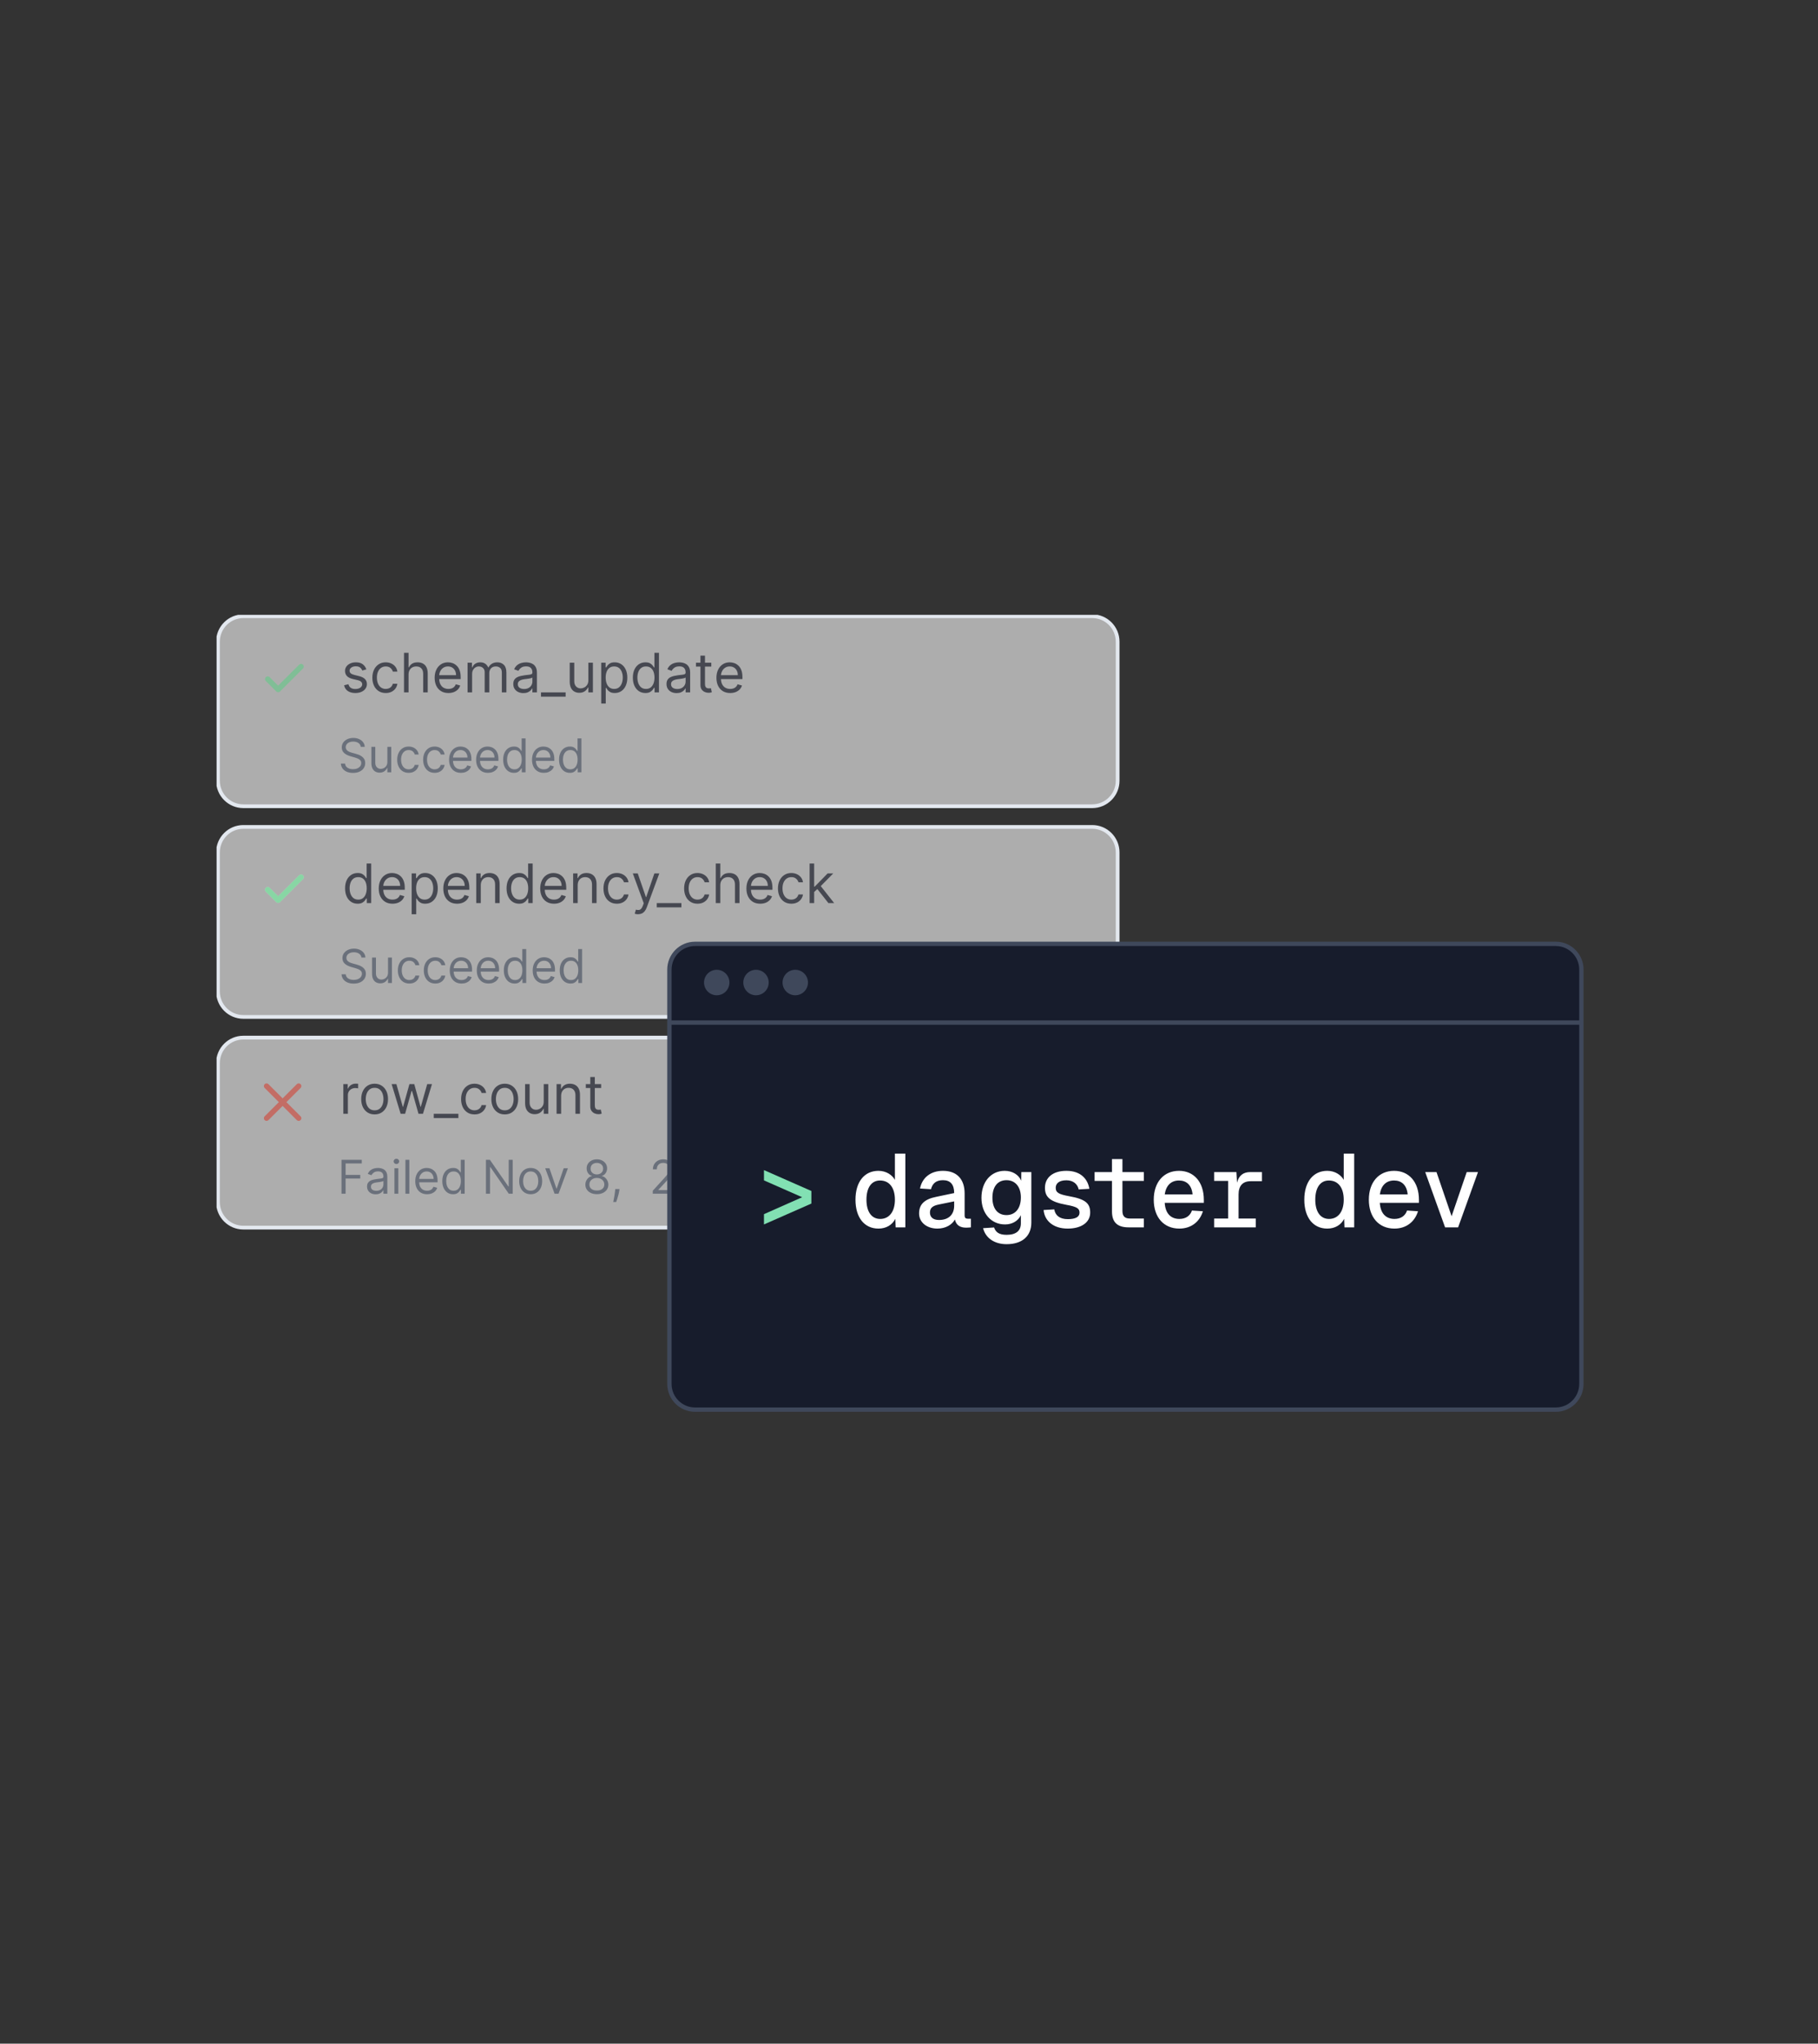 <svg width="630" height="708" viewBox="0 0 630 708" fill="none" xmlns="http://www.w3.org/2000/svg">
<rect x="0" y="0" width="630" height="708" fill="#333333" stroke="none"/>
<g clip-path="url(#clip0_4753_27985)">
<path opacity="0.6" d="M378.501 213.48H84.329C79.47 213.48 75.531 217.433 75.531 222.309V270.476C75.531 275.352 79.47 279.305 84.329 279.305H378.501C383.36 279.305 387.299 275.352 387.299 270.476V222.309C387.299 217.433 383.36 213.48 378.501 213.48Z" fill="white"/>
<path d="M378.501 213.48H84.329C79.47 213.48 75.531 217.433 75.531 222.309V270.476C75.531 275.352 79.47 279.305 84.329 279.305H378.501C383.36 279.305 387.299 275.352 387.299 270.476V222.309C387.299 217.433 383.36 213.48 378.501 213.48Z" stroke="#E3E8EF" stroke-width="1.3"/>
<g opacity="0.6">
<path d="M104.325 230.935L96.389 238.871L92.781 235.264" stroke="#63C987" stroke-width="1.89" stroke-linecap="round" stroke-linejoin="round"/>
</g>
<path d="M104.325 303.907L96.389 311.844L92.781 308.236" stroke="#63C987" stroke-width="1.89" stroke-linecap="round" stroke-linejoin="round"/>
<path opacity="0.6" d="M126.958 231.897L125.544 232.299C125.455 232.062 125.324 231.832 125.15 231.609C124.981 231.381 124.75 231.194 124.456 231.047C124.163 230.899 123.787 230.826 123.329 230.826C122.702 230.826 122.179 230.971 121.761 231.261C121.348 231.546 121.141 231.91 121.141 232.352C121.141 232.745 121.283 233.055 121.568 233.283C121.852 233.51 122.297 233.7 122.902 233.852L124.423 234.227C125.339 234.45 126.022 234.791 126.471 235.251C126.92 235.706 127.145 236.293 127.145 237.012C127.145 237.601 126.976 238.128 126.638 238.592C126.304 239.056 125.837 239.422 125.237 239.69C124.637 239.958 123.938 240.091 123.142 240.091C122.097 240.091 121.232 239.864 120.547 239.409C119.862 238.953 119.428 238.288 119.246 237.413L120.74 237.038C120.883 237.592 121.152 238.007 121.548 238.284C121.948 238.561 122.471 238.699 123.115 238.699C123.849 238.699 124.432 238.543 124.863 238.23C125.299 237.913 125.517 237.534 125.517 237.092C125.517 236.735 125.393 236.436 125.144 236.195C124.894 235.949 124.512 235.766 123.996 235.646L122.288 235.244C121.35 235.021 120.66 234.675 120.22 234.207C119.784 233.734 119.566 233.142 119.566 232.432C119.566 231.852 119.729 231.339 120.053 230.893C120.382 230.446 120.829 230.096 121.394 229.841C121.964 229.587 122.608 229.46 123.329 229.46C124.343 229.46 125.139 229.683 125.717 230.129C126.3 230.576 126.713 231.165 126.958 231.897ZM133.675 240.091C132.714 240.091 131.887 239.864 131.193 239.409C130.499 238.953 129.965 238.326 129.592 237.527C129.218 236.728 129.031 235.816 129.031 234.789C129.031 233.745 129.223 232.823 129.605 232.024C129.992 231.221 130.53 230.594 131.219 230.143C131.913 229.688 132.723 229.46 133.648 229.46C134.368 229.46 135.018 229.594 135.596 229.862C136.174 230.129 136.648 230.504 137.017 230.986C137.386 231.468 137.615 232.031 137.704 232.673H136.13C136.009 232.205 135.743 231.79 135.329 231.428C134.92 231.062 134.368 230.879 133.675 230.879C133.061 230.879 132.523 231.04 132.06 231.361C131.602 231.678 131.244 232.127 130.986 232.707C130.732 233.283 130.606 233.959 130.606 234.736C130.606 235.53 130.73 236.222 130.979 236.811C131.233 237.4 131.589 237.858 132.047 238.183C132.509 238.509 133.052 238.672 133.675 238.672C134.084 238.672 134.455 238.601 134.789 238.458C135.122 238.315 135.405 238.11 135.636 237.842C135.867 237.574 136.032 237.253 136.13 236.878H137.704C137.615 237.485 137.395 238.032 137.044 238.518C136.697 239 136.236 239.384 135.663 239.67C135.093 239.951 134.431 240.091 133.675 240.091ZM141.577 233.691V239.877H140.002V226.166H141.577V231.201H141.71C141.95 230.669 142.311 230.248 142.791 229.935C143.276 229.618 143.921 229.46 144.726 229.46C145.424 229.46 146.035 229.6 146.56 229.882C147.085 230.158 147.492 230.585 147.781 231.16C148.075 231.732 148.221 232.459 148.221 233.343V239.877H146.647V233.45C146.647 232.633 146.436 232.002 146.013 231.555C145.595 231.105 145.015 230.879 144.272 230.879C143.756 230.879 143.293 230.989 142.884 231.207C142.48 231.426 142.159 231.745 141.924 232.165C141.692 232.584 141.577 233.093 141.577 233.691ZM155.395 240.091C154.407 240.091 153.556 239.873 152.84 239.435C152.128 238.993 151.579 238.378 151.192 237.587C150.809 236.793 150.618 235.869 150.618 234.816C150.618 233.763 150.809 232.834 151.192 232.031C151.579 231.223 152.117 230.594 152.806 230.143C153.5 229.688 154.31 229.46 155.235 229.46C155.768 229.46 156.295 229.549 156.816 229.728C157.336 229.906 157.81 230.196 158.237 230.598C158.664 230.995 159.004 231.522 159.257 232.178C159.511 232.834 159.638 233.642 159.638 234.602V235.271H151.739V233.905H158.037C158.037 233.325 157.921 232.807 157.69 232.352C157.463 231.897 157.138 231.538 156.716 231.274C156.298 231.011 155.804 230.879 155.235 230.879C154.607 230.879 154.065 231.035 153.607 231.348C153.153 231.656 152.804 232.058 152.559 232.553C152.315 233.048 152.193 233.58 152.193 234.146V235.057C152.193 235.833 152.326 236.492 152.593 237.032C152.864 237.567 153.24 237.976 153.72 238.257C154.201 238.534 154.759 238.672 155.395 238.672C155.808 238.672 156.182 238.614 156.515 238.498C156.854 238.378 157.145 238.199 157.389 237.962C157.634 237.721 157.823 237.422 157.956 237.065L159.478 237.494C159.317 238.012 159.048 238.467 158.67 238.86C158.292 239.248 157.825 239.551 157.269 239.77C156.713 239.984 156.089 240.091 155.395 240.091ZM162.029 239.877V229.594H163.551V231.201H163.684C163.897 230.652 164.242 230.225 164.718 229.922C165.194 229.614 165.765 229.46 166.433 229.46C167.109 229.46 167.671 229.614 168.121 229.922C168.574 230.225 168.927 230.652 169.181 231.201H169.288C169.55 230.669 169.944 230.248 170.468 229.935C170.994 229.618 171.622 229.46 172.357 229.46C173.273 229.46 174.022 229.748 174.605 230.324C175.188 230.895 175.479 231.785 175.479 232.995V239.877H173.904V232.995C173.904 232.236 173.698 231.694 173.284 231.368C172.87 231.042 172.383 230.879 171.823 230.879C171.102 230.879 170.544 231.098 170.148 231.535C169.753 231.968 169.555 232.517 169.555 233.182V239.877H167.954V232.834C167.954 232.249 167.765 231.779 167.386 231.421C167.009 231.06 166.521 230.879 165.926 230.879C165.516 230.879 165.134 230.989 164.778 231.207C164.427 231.426 164.142 231.729 163.924 232.118C163.71 232.502 163.604 232.946 163.604 233.45V239.877H162.029ZM181.37 240.118C180.72 240.118 180.131 239.995 179.602 239.75C179.073 239.5 178.652 239.141 178.341 238.672C178.03 238.199 177.874 237.628 177.874 236.958C177.874 236.369 177.99 235.891 178.22 235.525C178.452 235.155 178.761 234.865 179.148 234.655C179.535 234.445 179.962 234.289 180.429 234.187C180.9 234.079 181.374 233.995 181.85 233.932C182.473 233.852 182.977 233.791 183.364 233.751C183.756 233.707 184.04 233.633 184.218 233.53C184.401 233.428 184.492 233.249 184.492 232.995V232.941C184.492 232.281 184.311 231.767 183.952 231.401C183.596 231.035 183.055 230.852 182.331 230.852C181.579 230.852 180.989 231.018 180.562 231.348C180.135 231.678 179.835 232.031 179.662 232.406L178.167 231.87C178.434 231.245 178.79 230.759 179.235 230.411C179.684 230.058 180.173 229.813 180.702 229.674C181.236 229.531 181.761 229.46 182.277 229.46C182.606 229.46 182.984 229.5 183.411 229.58C183.842 229.656 184.258 229.815 184.659 230.056C185.063 230.297 185.399 230.661 185.666 231.147C185.932 231.634 186.066 232.285 186.066 233.102V239.877H184.492V238.485H184.412C184.305 238.708 184.127 238.947 183.878 239.201C183.629 239.455 183.298 239.672 182.884 239.85C182.47 240.029 181.966 240.118 181.37 240.118ZM181.61 238.699C182.232 238.699 182.758 238.576 183.184 238.331C183.615 238.085 183.94 237.768 184.158 237.38C184.381 236.992 184.492 236.583 184.492 236.155V234.709C184.425 234.789 184.278 234.863 184.051 234.93C183.829 234.992 183.571 235.048 183.278 235.097C182.988 235.142 182.706 235.182 182.43 235.217C182.159 235.249 181.939 235.276 181.769 235.298C181.361 235.351 180.978 235.438 180.623 235.559C180.271 235.675 179.987 235.851 179.769 236.088C179.555 236.32 179.448 236.637 179.448 237.038C179.448 237.587 179.651 238.003 180.055 238.284C180.465 238.561 180.983 238.699 181.61 238.699ZM196.008 239.877V241.35H187.469V239.877H196.008ZM203.886 235.673V229.594H205.459V239.877H203.886V238.136H203.779C203.538 238.659 203.165 239.103 202.658 239.469C202.15 239.83 201.51 240.011 200.736 240.011C200.096 240.011 199.526 239.87 199.028 239.589C198.53 239.304 198.139 238.875 197.854 238.304C197.569 237.728 197.427 237.003 197.427 236.128V229.594H199.002V236.021C199.002 236.771 199.211 237.369 199.629 237.815C200.052 238.261 200.589 238.485 201.243 238.485C201.635 238.485 202.033 238.384 202.438 238.183C202.846 237.983 203.19 237.675 203.465 237.259C203.745 236.844 203.886 236.315 203.886 235.673ZM208.341 243.733V229.594H209.862V231.227H210.048C210.164 231.049 210.324 230.821 210.528 230.544C210.737 230.263 211.036 230.013 211.423 229.795C211.814 229.571 212.343 229.46 213.01 229.46C213.873 229.46 214.633 229.676 215.292 230.109C215.95 230.542 216.463 231.156 216.833 231.95C217.202 232.745 217.387 233.682 217.387 234.762C217.387 235.851 217.202 236.795 216.833 237.594C216.463 238.389 215.952 239.005 215.298 239.442C214.645 239.875 213.89 240.091 213.037 240.091C212.379 240.091 211.851 239.982 211.455 239.763C211.059 239.54 210.756 239.288 210.542 239.007C210.329 238.721 210.164 238.485 210.048 238.297H209.914V243.733H208.341ZM209.888 234.736C209.888 235.512 210.001 236.197 210.228 236.791C210.455 237.38 210.787 237.842 211.222 238.177C211.658 238.507 212.192 238.672 212.823 238.672C213.482 238.672 214.031 238.498 214.471 238.15C214.916 237.797 215.249 237.324 215.472 236.731C215.699 236.133 215.812 235.467 215.812 234.736C215.812 234.012 215.701 233.361 215.479 232.781C215.261 232.196 214.93 231.734 214.484 231.395C214.044 231.051 213.491 230.879 212.823 230.879C212.183 230.879 211.644 231.042 211.209 231.368C210.773 231.689 210.444 232.14 210.222 232.72C209.999 233.296 209.888 233.968 209.888 234.736ZM223.654 240.091C222.8 240.091 222.047 239.875 221.393 239.442C220.739 239.005 220.228 238.389 219.858 237.594C219.49 236.795 219.304 235.851 219.304 234.762C219.304 233.682 219.49 232.745 219.858 231.95C220.228 231.156 220.741 230.542 221.399 230.109C222.058 229.676 222.818 229.46 223.681 229.46C224.348 229.46 224.875 229.571 225.262 229.795C225.653 230.013 225.952 230.263 226.156 230.544C226.365 230.821 226.527 231.049 226.643 231.227H226.776V226.166H228.351V239.877H226.829V238.297H226.643C226.527 238.485 226.363 238.721 226.15 239.007C225.936 239.288 225.631 239.54 225.235 239.763C224.84 239.982 224.312 240.091 223.654 240.091ZM223.868 238.672C224.499 238.672 225.033 238.507 225.469 238.177C225.904 237.842 226.236 237.38 226.463 236.791C226.69 236.197 226.803 235.512 226.803 234.736C226.803 233.968 226.692 233.296 226.47 232.72C226.247 232.14 225.918 231.689 225.482 231.368C225.047 231.042 224.508 230.879 223.868 230.879C223.201 230.879 222.644 231.051 222.2 231.395C221.759 231.734 221.428 232.196 221.206 232.781C220.988 233.361 220.879 234.012 220.879 234.736C220.879 235.467 220.99 236.133 221.213 236.731C221.439 237.324 221.773 237.797 222.213 238.15C222.658 238.498 223.209 238.672 223.868 238.672ZM234.465 240.118C233.816 240.118 233.227 239.995 232.698 239.75C232.168 239.5 231.748 239.141 231.437 238.672C231.125 238.199 230.97 237.628 230.97 236.958C230.97 236.369 231.085 235.891 231.316 235.525C231.547 235.155 231.856 234.865 232.243 234.655C232.63 234.445 233.057 234.289 233.524 234.187C233.996 234.079 234.469 233.995 234.946 233.932C235.568 233.852 236.073 233.791 236.46 233.751C236.852 233.707 237.136 233.633 237.314 233.53C237.497 233.428 237.587 233.249 237.587 232.995V232.941C237.587 232.281 237.407 231.767 237.047 231.401C236.691 231.035 236.151 230.852 235.426 230.852C234.674 230.852 234.085 231.018 233.658 231.348C233.231 231.678 232.931 232.031 232.757 232.406L231.262 231.87C231.53 231.245 231.886 230.759 232.33 230.411C232.78 230.058 233.269 229.813 233.798 229.674C234.332 229.531 234.856 229.46 235.373 229.46C235.702 229.46 236.08 229.5 236.507 229.58C236.938 229.656 237.354 229.815 237.754 230.056C238.159 230.297 238.495 230.661 238.761 231.147C239.028 231.634 239.162 232.285 239.162 233.102V239.877H237.587V238.485H237.507C237.401 238.708 237.223 238.947 236.974 239.201C236.725 239.455 236.394 239.672 235.979 239.85C235.566 240.029 235.061 240.118 234.465 240.118ZM234.706 238.699C235.328 238.699 235.852 238.576 236.279 238.331C236.711 238.085 237.036 237.768 237.254 237.38C237.476 236.992 237.587 236.583 237.587 236.155V234.709C237.52 234.789 237.373 234.863 237.147 234.93C236.924 234.992 236.666 235.048 236.373 235.097C236.084 235.142 235.801 235.182 235.526 235.217C235.255 235.249 235.034 235.276 234.865 235.298C234.457 235.351 234.073 235.438 233.718 235.559C233.366 235.675 233.082 235.851 232.864 236.088C232.65 236.32 232.543 236.637 232.543 237.038C232.543 237.587 232.746 238.003 233.151 238.284C233.56 238.561 234.078 238.699 234.706 238.699ZM246.489 229.594V230.933H241.178V229.594H246.489ZM242.726 227.13H244.301V236.931C244.301 237.378 244.365 237.712 244.494 237.936C244.627 238.154 244.796 238.302 245.001 238.378C245.21 238.449 245.43 238.485 245.661 238.485C245.834 238.485 245.977 238.476 246.088 238.458C246.199 238.436 246.289 238.418 246.355 238.404L246.676 239.824C246.569 239.864 246.419 239.904 246.229 239.944C246.037 239.989 245.794 240.011 245.501 240.011C245.056 240.011 244.62 239.915 244.194 239.723C243.771 239.531 243.419 239.239 243.139 238.846C242.864 238.453 242.726 237.958 242.726 237.36V227.13ZM253.04 240.091C252.052 240.091 251.201 239.873 250.485 239.435C249.773 238.993 249.224 238.378 248.837 237.587C248.455 236.793 248.263 235.869 248.263 234.816C248.263 233.763 248.455 232.834 248.837 232.031C249.224 231.223 249.762 230.594 250.451 230.143C251.145 229.688 251.954 229.46 252.88 229.46C253.413 229.46 253.941 229.549 254.461 229.728C254.981 229.906 255.455 230.196 255.882 230.598C256.309 230.995 256.649 231.522 256.902 232.178C257.156 232.834 257.283 233.642 257.283 234.602V235.271H249.384V233.905H255.681C255.681 233.325 255.566 232.807 255.335 232.352C255.108 231.897 254.784 231.538 254.36 231.274C253.943 231.011 253.449 230.879 252.88 230.879C252.253 230.879 251.71 231.035 251.252 231.348C250.799 231.656 250.449 232.058 250.205 232.553C249.96 233.048 249.838 233.58 249.838 234.146V235.057C249.838 235.833 249.971 236.492 250.237 237.032C250.509 237.567 250.885 237.976 251.365 238.257C251.846 238.534 252.404 238.672 253.04 238.672C253.453 238.672 253.827 238.614 254.161 238.498C254.499 238.378 254.79 238.199 255.035 237.962C255.279 237.721 255.468 237.422 255.601 237.065L257.123 237.494C256.962 238.012 256.693 238.467 256.316 238.86C255.938 239.248 255.471 239.551 254.914 239.77C254.359 239.984 253.734 240.091 253.04 240.091Z" fill="#030615"/>
<path opacity="0.6" d="M125.021 258.745C124.952 258.164 124.674 257.712 124.186 257.391C123.698 257.07 123.1 256.909 122.39 256.909C121.872 256.909 121.418 256.993 121.03 257.161C120.644 257.33 120.343 257.561 120.126 257.856C119.913 258.15 119.806 258.485 119.806 258.86C119.806 259.174 119.88 259.444 120.029 259.669C120.181 259.891 120.376 260.077 120.612 260.226C120.848 260.371 121.096 260.492 121.355 260.587C121.615 260.679 121.853 260.754 122.07 260.811L123.26 261.132C123.565 261.213 123.904 261.324 124.277 261.465C124.655 261.607 125.015 261.8 125.358 262.045C125.705 262.286 125.991 262.596 126.216 262.975C126.441 263.353 126.553 263.818 126.553 264.369C126.553 265.004 126.388 265.578 126.056 266.091C125.728 266.603 125.248 267.011 124.615 267.313C123.986 267.615 123.222 267.766 122.322 267.766C121.483 267.766 120.757 267.63 120.143 267.359C119.533 267.087 119.053 266.708 118.702 266.223C118.355 265.737 118.159 265.172 118.113 264.53H119.577C119.615 264.973 119.764 265.341 120.023 265.631C120.286 265.918 120.618 266.133 121.018 266.274C121.422 266.412 121.857 266.481 122.322 266.481C122.863 266.481 123.349 266.393 123.78 266.217C124.211 266.037 124.552 265.788 124.804 265.471C125.055 265.149 125.181 264.775 125.181 264.346C125.181 263.956 125.072 263.638 124.855 263.394C124.638 263.149 124.352 262.95 123.997 262.797C123.643 262.644 123.26 262.51 122.848 262.395L121.407 261.982C120.492 261.718 119.768 261.341 119.234 260.851C118.7 260.362 118.433 259.721 118.433 258.929C118.433 258.271 118.611 257.697 118.965 257.207C119.324 256.714 119.804 256.331 120.406 256.06C121.012 255.784 121.689 255.646 122.436 255.646C123.191 255.646 123.862 255.782 124.449 256.054C125.036 256.322 125.501 256.689 125.844 257.156C126.191 257.622 126.374 258.152 126.393 258.745H125.021ZM134.234 263.956V258.745H135.584V267.56H134.234V266.068H134.143C133.937 266.515 133.617 266.896 133.182 267.21C132.748 267.519 132.199 267.674 131.535 267.674C130.987 267.674 130.499 267.554 130.072 267.313C129.645 267.068 129.309 266.701 129.065 266.211C128.821 265.718 128.699 265.096 128.699 264.346V258.745H130.049V264.254C130.049 264.897 130.228 265.41 130.586 265.792C130.948 266.175 131.41 266.366 131.97 266.366C132.305 266.366 132.647 266.28 132.994 266.108C133.344 265.936 133.638 265.672 133.874 265.316C134.114 264.96 134.234 264.507 134.234 263.956ZM141.621 267.743C140.798 267.743 140.089 267.548 139.494 267.158C138.899 266.768 138.442 266.23 138.122 265.545C137.801 264.861 137.641 264.078 137.641 263.198C137.641 262.303 137.805 261.513 138.133 260.828C138.465 260.14 138.926 259.602 139.517 259.216C140.111 258.826 140.805 258.631 141.598 258.631C142.216 258.631 142.772 258.745 143.268 258.975C143.763 259.204 144.169 259.526 144.486 259.939C144.802 260.352 144.999 260.834 145.075 261.385H143.725C143.622 260.983 143.394 260.628 143.039 260.318C142.688 260.004 142.216 259.847 141.621 259.847C141.095 259.847 140.634 259.985 140.237 260.26C139.845 260.532 139.538 260.916 139.317 261.414C139.099 261.907 138.991 262.487 138.991 263.152C138.991 263.833 139.097 264.426 139.311 264.931C139.528 265.436 139.833 265.829 140.226 266.108C140.622 266.387 141.087 266.527 141.621 266.527C141.972 266.527 142.29 266.465 142.576 266.343C142.862 266.221 143.104 266.045 143.302 265.815C143.5 265.586 143.641 265.31 143.725 264.989H145.075C144.999 265.509 144.81 265.978 144.509 266.395C144.211 266.808 143.817 267.137 143.325 267.382C142.837 267.623 142.269 267.743 141.621 267.743ZM150.613 267.743C149.79 267.743 149.081 267.548 148.486 267.158C147.891 266.768 147.434 266.23 147.114 265.545C146.793 264.861 146.633 264.078 146.633 263.198C146.633 262.303 146.797 261.513 147.125 260.828C147.457 260.14 147.918 259.602 148.509 259.216C149.104 258.826 149.797 258.631 150.59 258.631C151.208 258.631 151.764 258.745 152.26 258.975C152.756 259.204 153.161 259.526 153.478 259.939C153.794 260.352 153.991 260.834 154.067 261.385H152.717C152.615 260.983 152.386 260.628 152.031 260.318C151.68 260.004 151.208 259.847 150.613 259.847C150.087 259.847 149.626 259.985 149.229 260.26C148.837 260.532 148.53 260.916 148.309 261.414C148.091 261.907 147.983 262.487 147.983 263.152C147.983 263.833 148.089 264.426 148.303 264.931C148.52 265.436 148.825 265.829 149.218 266.108C149.614 266.387 150.079 266.527 150.613 266.527C150.964 266.527 151.282 266.465 151.568 266.343C151.854 266.221 152.096 266.045 152.294 265.815C152.492 265.586 152.633 265.31 152.717 264.989H154.067C153.991 265.509 153.802 265.978 153.501 266.395C153.203 266.808 152.809 267.137 152.317 267.382C151.829 267.623 151.261 267.743 150.613 267.743ZM159.72 267.743C158.873 267.743 158.143 267.556 157.529 267.181C156.919 266.802 156.449 266.274 156.117 265.597C155.789 264.916 155.625 264.124 155.625 263.221C155.625 262.318 155.789 261.523 156.117 260.834C156.449 260.142 156.91 259.602 157.501 259.216C158.096 258.826 158.789 258.631 159.582 258.631C160.04 258.631 160.492 258.707 160.938 258.86C161.383 259.013 161.789 259.262 162.156 259.606C162.522 259.947 162.813 260.398 163.03 260.96C163.248 261.523 163.356 262.215 163.356 263.038V263.612H156.586V262.441H161.984C161.984 261.944 161.885 261.5 161.687 261.11C161.493 260.719 161.213 260.411 160.852 260.186C160.494 259.96 160.07 259.847 159.582 259.847C159.045 259.847 158.58 259.981 158.187 260.249C157.798 260.513 157.499 260.857 157.289 261.282C157.08 261.706 156.975 262.162 156.975 262.648V263.428C156.975 264.094 157.089 264.658 157.318 265.121C157.55 265.58 157.872 265.93 158.284 266.171C158.696 266.408 159.174 266.527 159.72 266.527C160.074 266.527 160.394 266.477 160.681 266.378C160.97 266.274 161.22 266.121 161.43 265.918C161.639 265.712 161.801 265.456 161.915 265.149L163.219 265.517C163.082 265.961 162.851 266.351 162.527 266.687C162.203 267.02 161.803 267.28 161.327 267.468C160.849 267.651 160.314 267.743 159.72 267.743ZM169.089 267.743C168.243 267.743 167.512 267.556 166.899 267.181C166.289 266.802 165.818 266.274 165.487 265.597C165.158 264.916 164.995 264.124 164.995 263.221C164.995 262.318 165.158 261.523 165.487 260.834C165.818 260.142 166.28 259.602 166.87 259.216C167.465 258.826 168.159 258.631 168.952 258.631C169.409 258.631 169.861 258.707 170.307 258.86C170.753 259.013 171.159 259.262 171.525 259.606C171.891 259.947 172.183 260.398 172.4 260.96C172.617 261.523 172.725 262.215 172.725 263.038V263.612H165.956V262.441H171.353C171.353 261.944 171.254 261.5 171.056 261.11C170.861 260.719 170.583 260.411 170.221 260.186C169.862 259.96 169.44 259.847 168.952 259.847C168.415 259.847 167.949 259.981 167.556 260.249C167.167 260.513 166.868 260.857 166.658 261.282C166.449 261.706 166.344 262.162 166.344 262.648V263.428C166.344 264.094 166.458 264.658 166.687 265.121C166.92 265.58 167.242 265.93 167.654 266.171C168.065 266.408 168.544 266.527 169.089 266.527C169.444 266.527 169.764 266.477 170.049 266.378C170.34 266.274 170.589 266.121 170.799 265.918C171.008 265.712 171.171 265.456 171.285 265.149L172.589 265.517C172.451 265.961 172.221 266.351 171.897 266.687C171.572 267.02 171.173 267.28 170.695 267.468C170.219 267.651 169.684 267.743 169.089 267.743ZM178.093 267.743C177.36 267.743 176.714 267.558 176.154 267.187C175.594 266.812 175.155 266.284 174.838 265.603C174.523 264.918 174.364 264.109 174.364 263.175C174.364 262.25 174.523 261.446 174.838 260.765C175.155 260.084 175.596 259.558 176.159 259.187C176.724 258.816 177.376 258.631 178.116 258.631C178.687 258.631 179.139 258.726 179.47 258.917C179.806 259.105 180.062 259.319 180.237 259.56C180.416 259.797 180.555 259.992 180.654 260.145H180.769V255.807H182.118V267.56H180.814V266.205H180.654C180.555 266.366 180.414 266.569 180.231 266.814C180.048 267.055 179.787 267.271 179.448 267.462C179.108 267.65 178.657 267.743 178.093 267.743ZM178.275 266.527C178.816 266.527 179.274 266.385 179.647 266.102C180.021 265.815 180.305 265.419 180.5 264.914C180.694 264.405 180.791 263.818 180.791 263.152C180.791 262.494 180.696 261.919 180.506 261.425C180.315 260.928 180.032 260.541 179.659 260.266C179.285 259.987 178.824 259.847 178.275 259.847C177.703 259.847 177.227 259.994 176.846 260.289C176.469 260.58 176.184 260.976 175.993 261.477C175.807 261.974 175.713 262.533 175.713 263.152C175.713 263.78 175.809 264.35 176 264.863C176.194 265.371 176.48 265.777 176.857 266.079C177.239 266.378 177.711 266.527 178.275 266.527ZM188.457 267.743C187.61 267.743 186.88 267.556 186.266 267.181C185.657 266.802 185.186 266.274 184.854 265.597C184.527 264.916 184.362 264.124 184.362 263.221C184.362 262.318 184.527 261.523 184.854 260.834C185.186 260.142 185.647 259.602 186.238 259.216C186.833 258.826 187.526 258.631 188.319 258.631C188.777 258.631 189.229 258.707 189.675 258.86C190.121 259.013 190.527 259.262 190.893 259.606C191.259 259.947 191.55 260.398 191.768 260.96C191.985 261.523 192.094 262.215 192.094 263.038V263.612H185.323V262.441H190.721C190.721 261.944 190.622 261.5 190.424 261.11C190.23 260.719 189.951 260.411 189.589 260.186C189.231 259.96 188.807 259.847 188.319 259.847C187.782 259.847 187.317 259.981 186.924 260.249C186.536 260.513 186.236 260.857 186.027 261.282C185.817 261.706 185.712 262.162 185.712 262.648V263.428C185.712 264.094 185.827 264.658 186.055 265.121C186.287 265.58 186.609 265.93 187.022 266.171C187.433 266.408 187.911 266.527 188.457 266.527C188.811 266.527 189.131 266.477 189.418 266.378C189.707 266.274 189.957 266.121 190.167 265.918C190.377 265.712 190.538 265.456 190.652 265.149L191.956 265.517C191.819 265.961 191.588 266.351 191.264 266.687C190.94 267.02 190.54 267.28 190.064 267.468C189.587 267.651 189.052 267.743 188.457 267.743ZM197.46 267.743C196.728 267.743 196.082 267.558 195.521 267.187C194.961 266.812 194.523 266.284 194.207 265.603C193.89 264.918 193.732 264.109 193.732 263.175C193.732 262.25 193.89 261.446 194.207 260.765C194.523 260.084 194.963 259.558 195.528 259.187C196.092 258.816 196.744 258.631 197.483 258.631C198.055 258.631 198.507 258.726 198.839 258.917C199.173 259.105 199.429 259.319 199.605 259.56C199.784 259.797 199.922 259.992 200.022 260.145H200.136V255.807H201.486V267.56H200.182V266.205H200.022C199.922 266.366 199.782 266.569 199.599 266.814C199.416 267.055 199.154 267.271 198.816 267.462C198.476 267.65 198.025 267.743 197.46 267.743ZM197.643 266.527C198.184 266.527 198.642 266.385 199.016 266.102C199.389 265.815 199.673 265.419 199.868 264.914C200.062 264.405 200.159 263.818 200.159 263.152C200.159 262.494 200.064 261.919 199.873 261.425C199.683 260.928 199.401 260.541 199.027 260.266C198.653 259.987 198.192 259.847 197.643 259.847C197.071 259.847 196.595 259.994 196.214 260.289C195.836 260.58 195.552 260.976 195.362 261.477C195.175 261.974 195.082 262.533 195.082 263.152C195.082 263.78 195.176 264.35 195.367 264.863C195.561 265.371 195.848 265.777 196.225 266.079C196.606 266.378 197.079 266.527 197.643 266.527Z" fill="#3F485B"/>
<path opacity="0.6" d="M378.501 286.477H84.329C79.47 286.477 75.531 290.429 75.531 295.306V343.472C75.531 348.348 79.47 352.301 84.329 352.301H378.501C383.36 352.301 387.299 348.348 387.299 343.472V295.306C387.299 290.429 383.36 286.477 378.501 286.477Z" fill="white"/>
<path d="M378.501 286.477H84.329C79.47 286.477 75.531 290.429 75.531 295.306V343.472C75.531 348.348 79.47 352.301 84.329 352.301H378.501C383.36 352.301 387.299 348.348 387.299 343.472V295.306C387.299 290.429 383.36 286.477 378.501 286.477Z" stroke="#E3E8EF" stroke-width="1.3"/>
<path opacity="0.6" d="M123.932 313.084C123.078 313.084 122.324 312.867 121.67 312.434C121.016 311.997 120.505 311.381 120.136 310.587C119.767 309.787 119.582 308.843 119.582 307.755C119.582 306.674 119.767 305.737 120.136 304.943C120.505 304.148 121.019 303.534 121.677 303.102C122.335 302.669 123.096 302.452 123.958 302.452C124.625 302.452 125.153 302.564 125.539 302.787C125.931 303.006 126.229 303.255 126.433 303.537C126.642 303.813 126.805 304.041 126.92 304.22H127.054V299.158H128.628V312.869H127.107V311.289H126.92C126.805 311.477 126.64 311.714 126.427 311.999C126.213 312.281 125.909 312.532 125.513 312.756C125.117 312.975 124.59 313.084 123.932 313.084ZM124.145 311.664C124.777 311.664 125.31 311.5 125.746 311.169C126.182 310.834 126.513 310.372 126.74 309.783C126.967 309.19 127.081 308.505 127.081 307.727C127.081 306.96 126.969 306.288 126.747 305.712C126.525 305.133 126.195 304.681 125.76 304.36C125.324 304.034 124.786 303.871 124.145 303.871C123.478 303.871 122.922 304.043 122.477 304.387C122.037 304.726 121.706 305.188 121.483 305.773C121.265 306.353 121.156 307.005 121.156 307.727C121.156 308.46 121.268 309.125 121.49 309.722C121.717 310.317 122.05 310.789 122.491 311.142C122.935 311.49 123.487 311.664 124.145 311.664ZM136.023 313.084C135.036 313.084 134.184 312.865 133.468 312.428C132.757 311.986 132.207 311.37 131.821 310.579C131.438 309.786 131.247 308.862 131.247 307.808C131.247 306.755 131.438 305.827 131.821 305.023C132.207 304.215 132.746 303.586 133.435 303.135C134.129 302.68 134.938 302.452 135.863 302.452C136.397 302.452 136.924 302.541 137.444 302.72C137.965 302.898 138.438 303.189 138.865 303.59C139.292 303.987 139.633 304.514 139.886 305.17C140.14 305.827 140.266 306.634 140.266 307.594V308.263H132.368V306.898H138.665C138.665 306.317 138.55 305.799 138.318 305.344C138.092 304.889 137.767 304.53 137.344 304.266C136.926 304.003 136.433 303.871 135.863 303.871C135.236 303.871 134.694 304.028 134.236 304.34C133.782 304.648 133.433 305.05 133.188 305.546C132.944 306.041 132.821 306.572 132.821 307.139V308.049C132.821 308.826 132.955 309.484 133.222 310.024C133.493 310.559 133.869 310.968 134.349 311.25C134.829 311.526 135.387 311.664 136.023 311.664C136.437 311.664 136.811 311.607 137.144 311.49C137.482 311.37 137.774 311.191 138.018 310.955C138.263 310.714 138.452 310.415 138.585 310.058L140.106 310.486C139.946 311.003 139.677 311.459 139.299 311.852C138.921 312.24 138.454 312.543 137.898 312.762C137.342 312.976 136.717 313.084 136.023 313.084ZM142.658 316.726V302.586H144.179V304.22H144.366C144.482 304.041 144.642 303.813 144.846 303.537C145.055 303.255 145.353 303.006 145.74 302.787C146.132 302.564 146.661 302.452 147.328 302.452C148.191 302.452 148.951 302.669 149.61 303.102C150.268 303.534 150.782 304.148 151.151 304.943C151.52 305.737 151.704 306.674 151.704 307.755C151.704 308.843 151.52 309.787 151.151 310.587C150.782 311.381 150.27 311.997 149.616 312.434C148.963 312.867 148.209 313.084 147.355 313.084C146.697 313.084 146.169 312.975 145.774 312.756C145.378 312.532 145.073 312.281 144.86 311.999C144.646 311.714 144.482 311.477 144.366 311.289H144.233V316.726H142.658ZM144.206 307.727C144.206 308.505 144.319 309.19 144.546 309.783C144.773 310.372 145.104 310.834 145.54 311.169C145.976 311.5 146.51 311.664 147.141 311.664C147.799 311.664 148.349 311.49 148.789 311.142C149.234 310.789 149.567 310.317 149.79 309.722C150.017 309.125 150.13 308.46 150.13 307.727C150.13 307.005 150.019 306.353 149.796 305.773C149.578 305.188 149.247 304.726 148.802 304.387C148.362 304.043 147.808 303.871 147.141 303.871C146.501 303.871 145.963 304.034 145.527 304.36C145.091 304.681 144.762 305.133 144.539 305.712C144.317 306.288 144.206 306.96 144.206 307.727ZM158.399 313.084C157.412 313.084 156.56 312.865 155.844 312.428C155.132 311.986 154.583 311.37 154.196 310.579C153.814 309.786 153.623 308.862 153.623 307.808C153.623 306.755 153.814 305.827 154.196 305.023C154.583 304.215 155.121 303.586 155.811 303.135C156.504 302.68 157.314 302.452 158.239 302.452C158.773 302.452 159.3 302.541 159.82 302.72C160.34 302.898 160.814 303.189 161.241 303.59C161.668 303.987 162.008 304.514 162.262 305.17C162.515 305.827 162.642 306.634 162.642 307.594V308.263H154.743V306.898H161.041C161.041 306.317 160.925 305.799 160.694 305.344C160.467 304.889 160.143 304.53 159.72 304.266C159.302 304.003 158.808 303.871 158.239 303.871C157.612 303.871 157.069 304.028 156.611 304.34C156.158 304.648 155.808 305.05 155.564 305.546C155.319 306.041 155.197 306.572 155.197 307.139V308.049C155.197 308.826 155.33 309.484 155.597 310.024C155.868 310.559 156.244 310.968 156.725 311.25C157.205 311.526 157.763 311.664 158.399 311.664C158.813 311.664 159.186 311.607 159.52 311.49C159.858 311.37 160.149 311.191 160.394 310.955C160.639 310.714 160.828 310.415 160.961 310.058L162.482 310.486C162.322 311.003 162.053 311.459 161.675 311.852C161.296 312.24 160.829 312.543 160.274 312.762C159.718 312.976 159.093 313.084 158.399 313.084ZM166.608 306.684V312.869H165.033V302.586H166.555V304.193H166.688C166.928 303.671 167.293 303.251 167.782 302.934C168.271 302.613 168.904 302.452 169.677 302.452C170.371 302.452 170.978 302.595 171.498 302.881C172.018 303.162 172.423 303.59 172.713 304.166C173.002 304.737 173.146 305.46 173.146 306.335V312.869H171.571V306.442C171.571 305.634 171.362 305.005 170.945 304.554C170.527 304.099 169.953 303.871 169.223 303.871C168.721 303.871 168.271 303.981 167.875 304.2C167.484 304.418 167.176 304.737 166.948 305.157C166.721 305.577 166.608 306.085 166.608 306.684ZM179.889 313.084C179.035 313.084 178.282 312.867 177.627 312.434C176.974 311.997 176.462 311.381 176.093 310.587C175.724 309.787 175.539 308.843 175.539 307.755C175.539 306.674 175.724 305.737 176.093 304.943C176.462 304.148 176.976 303.534 177.634 303.102C178.293 302.669 179.053 302.452 179.916 302.452C180.583 302.452 181.11 302.564 181.497 302.787C181.888 303.006 182.186 303.255 182.391 303.537C182.6 303.813 182.762 304.041 182.878 304.22H183.011V299.158H184.586V312.869H183.065V311.289H182.878C182.762 311.477 182.598 311.714 182.384 311.999C182.171 312.281 181.866 312.532 181.47 312.756C181.074 312.975 180.547 313.084 179.889 313.084ZM180.103 311.664C180.734 311.664 181.268 311.5 181.704 311.169C182.14 310.834 182.471 310.372 182.697 309.783C182.925 309.19 183.038 308.505 183.038 307.727C183.038 306.96 182.926 306.288 182.705 305.712C182.482 305.133 182.153 304.681 181.718 304.36C181.281 304.034 180.743 303.871 180.103 303.871C179.436 303.871 178.879 304.043 178.435 304.387C177.994 304.726 177.663 305.188 177.44 305.773C177.223 306.353 177.114 307.005 177.114 307.727C177.114 308.46 177.225 309.125 177.448 309.722C177.674 310.317 178.008 310.789 178.449 311.142C178.893 311.49 179.445 311.664 180.103 311.664ZM191.981 313.084C190.993 313.084 190.142 312.865 189.426 312.428C188.714 311.986 188.165 311.37 187.778 310.579C187.396 309.786 187.204 308.862 187.204 307.808C187.204 306.755 187.396 305.827 187.778 305.023C188.165 304.215 188.703 303.586 189.392 303.135C190.086 302.68 190.896 302.452 191.821 302.452C192.355 302.452 192.882 302.541 193.402 302.72C193.922 302.898 194.396 303.189 194.823 303.59C195.249 303.987 195.59 304.514 195.843 305.17C196.097 305.827 196.224 306.634 196.224 307.594V308.263H188.325V306.898H194.623C194.623 306.317 194.507 305.799 194.276 305.344C194.049 304.889 193.724 304.53 193.302 304.266C192.884 304.003 192.39 303.871 191.821 303.871C191.194 303.871 190.651 304.028 190.193 304.34C189.74 304.648 189.39 305.05 189.146 305.546C188.901 306.041 188.779 306.572 188.779 307.139V308.049C188.779 308.826 188.912 309.484 189.179 310.024C189.451 310.559 189.826 310.968 190.306 311.25C190.787 311.526 191.345 311.664 191.981 311.664C192.395 311.664 192.768 311.607 193.102 311.49C193.439 311.37 193.731 311.191 193.976 310.955C194.22 310.714 194.409 310.415 194.542 310.058L196.064 310.486C195.904 311.003 195.634 311.459 195.257 311.852C194.878 312.24 194.412 312.543 193.855 312.762C193.3 312.976 192.675 313.084 191.981 313.084ZM200.19 306.684V312.869H198.616V302.586H200.137V304.193H200.27C200.51 303.671 200.875 303.251 201.364 302.934C201.853 302.613 202.485 302.452 203.259 302.452C203.952 302.452 204.56 302.595 205.08 302.881C205.6 303.162 206.005 303.59 206.294 304.166C206.584 304.737 206.728 305.46 206.728 306.335V312.869H205.154V306.442C205.154 305.634 204.944 305.005 204.526 304.554C204.108 304.099 203.535 303.871 202.806 303.871C202.303 303.871 201.853 303.981 201.458 304.2C201.067 304.418 200.757 304.737 200.53 305.157C200.304 305.577 200.19 306.085 200.19 306.684ZM213.765 313.084C212.804 313.084 211.976 312.856 211.283 312.4C210.589 311.945 210.055 311.318 209.682 310.52C209.308 309.721 209.122 308.808 209.122 307.781C209.122 306.737 209.312 305.816 209.695 305.016C210.082 304.213 210.62 303.586 211.31 303.135C212.004 302.68 212.813 302.452 213.738 302.452C214.458 302.452 215.108 302.586 215.686 302.854C216.264 303.122 216.738 303.497 217.107 303.979C217.476 304.461 217.705 305.023 217.794 305.665H216.22C216.099 305.197 215.833 304.782 215.419 304.42C215.01 304.054 214.458 303.871 213.765 303.871C213.151 303.871 212.612 304.032 212.15 304.353C211.692 304.67 211.334 305.119 211.076 305.699C210.822 306.275 210.696 306.951 210.696 307.727C210.696 308.522 210.821 309.214 211.07 309.803C211.323 310.393 211.679 310.849 212.137 311.175C212.6 311.501 213.142 311.664 213.765 311.664C214.173 311.664 214.545 311.593 214.879 311.45C215.213 311.307 215.494 311.102 215.726 310.834C215.957 310.567 216.122 310.245 216.22 309.87H217.794C217.705 310.477 217.485 311.023 217.134 311.511C216.786 311.992 216.327 312.376 215.753 312.661C215.183 312.943 214.521 313.084 213.765 313.084ZM221.106 316.726C220.84 316.726 220.602 316.704 220.393 316.659C220.184 316.619 220.039 316.578 219.959 316.538L220.359 315.145C220.741 315.244 221.08 315.28 221.374 315.253C221.666 315.226 221.927 315.094 222.154 314.858C222.385 314.625 222.596 314.248 222.788 313.726L223.082 312.923L219.292 302.586H221L223.829 310.781H223.935L226.764 302.586H228.472L224.122 314.369C223.926 314.9 223.684 315.34 223.394 315.688C223.105 316.041 222.77 316.302 222.387 316.471C222.01 316.641 221.583 316.726 221.106 316.726ZM236.132 312.869V314.342H227.593V312.869H236.132ZM241.714 313.084C240.754 313.084 239.926 312.856 239.233 312.4C238.539 311.945 238.005 311.318 237.632 310.52C237.258 309.721 237.071 308.808 237.071 307.781C237.071 306.737 237.262 305.816 237.644 305.016C238.031 304.213 238.57 303.586 239.259 303.135C239.953 302.68 240.763 302.452 241.688 302.452C242.408 302.452 243.057 302.586 243.636 302.854C244.213 303.122 244.688 303.497 245.056 303.979C245.426 304.461 245.655 305.023 245.743 305.665H244.17C244.049 305.197 243.783 304.782 243.368 304.42C242.96 304.054 242.408 303.871 241.714 303.871C241.1 303.871 240.562 304.032 240.1 304.353C239.642 304.67 239.284 305.119 239.026 305.699C238.772 306.275 238.645 306.951 238.645 307.727C238.645 308.522 238.77 309.214 239.019 309.803C239.273 310.393 239.629 310.849 240.087 311.175C240.549 311.501 241.091 311.664 241.714 311.664C242.123 311.664 242.494 311.593 242.828 311.45C243.162 311.307 243.444 311.102 243.676 310.834C243.907 310.567 244.071 310.245 244.17 309.87H245.743C245.655 310.477 245.435 311.023 245.083 311.511C244.736 311.992 244.276 312.376 243.702 312.661C243.133 312.943 242.471 313.084 241.714 313.084ZM249.616 306.684V312.869H248.042V299.158H249.616V304.193H249.749C249.99 303.662 250.351 303.24 250.831 302.927C251.315 302.611 251.96 302.452 252.766 302.452C253.464 302.452 254.075 302.593 254.599 302.874C255.125 303.151 255.532 303.577 255.821 304.153C256.114 304.724 256.261 305.451 256.261 306.335V312.869H254.687V306.442C254.687 305.625 254.475 304.994 254.053 304.548C253.635 304.097 253.054 303.871 252.311 303.871C251.796 303.871 251.333 303.981 250.924 304.2C250.519 304.418 250.199 304.737 249.963 305.157C249.732 305.577 249.616 306.085 249.616 306.684ZM263.435 313.084C262.448 313.084 261.595 312.865 260.879 312.428C260.168 311.986 259.618 311.37 259.231 310.579C258.849 309.786 258.658 308.862 258.658 307.808C258.658 306.755 258.849 305.827 259.231 305.023C259.618 304.215 260.157 303.586 260.846 303.135C261.54 302.68 262.349 302.452 263.274 302.452C263.808 302.452 264.335 302.541 264.855 302.72C265.376 302.898 265.85 303.189 266.277 303.59C266.704 303.987 267.044 304.514 267.298 305.17C267.55 305.827 267.677 306.634 267.677 307.594V308.263H259.779V306.898H266.076C266.076 306.317 265.961 305.799 265.729 305.344C265.503 304.889 265.178 304.53 264.756 304.266C264.337 304.003 263.843 303.871 263.274 303.871C262.647 303.871 262.104 304.028 261.646 304.34C261.193 304.648 260.844 305.05 260.599 305.546C260.355 306.041 260.232 306.572 260.232 307.139V308.049C260.232 308.826 260.366 309.484 260.633 310.024C260.904 310.559 261.28 310.968 261.76 311.25C262.24 311.526 262.799 311.664 263.435 311.664C263.848 311.664 264.222 311.607 264.555 311.49C264.894 311.37 265.185 311.191 265.429 310.955C265.674 310.714 265.862 310.415 265.997 310.058L267.517 310.486C267.357 311.003 267.088 311.459 266.71 311.852C266.332 312.24 265.865 312.543 265.31 312.762C264.753 312.976 264.128 313.084 263.435 313.084ZM274.232 313.084C273.272 313.084 272.444 312.856 271.751 312.4C271.056 311.945 270.523 311.318 270.15 310.52C269.775 309.721 269.588 308.808 269.588 307.781C269.588 306.737 269.78 305.816 270.162 305.016C270.549 304.213 271.087 303.586 271.777 303.135C272.471 302.68 273.281 302.452 274.205 302.452C274.926 302.452 275.575 302.586 276.154 302.854C276.731 303.122 277.206 303.497 277.574 303.979C277.944 304.461 278.173 305.023 278.261 305.665H276.687C276.567 305.197 276.3 304.782 275.886 304.42C275.478 304.054 274.926 303.871 274.232 303.871C273.618 303.871 273.08 304.032 272.617 304.353C272.159 304.67 271.802 305.119 271.544 305.699C271.29 306.275 271.163 306.951 271.163 307.727C271.163 308.522 271.288 309.214 271.537 309.803C271.79 310.393 272.146 310.849 272.605 311.175C273.067 311.501 273.609 311.664 274.232 311.664C274.641 311.664 275.012 311.593 275.346 311.45C275.679 311.307 275.962 311.102 276.193 310.834C276.425 310.567 276.589 310.245 276.687 309.87H278.261C278.173 310.477 277.952 311.023 277.601 311.511C277.254 311.992 276.794 312.376 276.22 312.661C275.651 312.943 274.988 313.084 274.232 313.084ZM282.027 309.12L282.001 307.165H282.321L286.804 302.586H288.752L283.975 307.433H283.842L282.027 309.12ZM280.559 312.869V299.158H282.134V312.869H280.559ZM287.071 312.869L283.068 307.781L284.189 306.684L289.073 312.869H287.071Z" fill="#030615"/>
<path opacity="0.6" d="M125.251 331.738C125.183 331.157 124.904 330.705 124.416 330.384C123.929 330.062 123.33 329.902 122.621 329.902C122.102 329.902 121.649 329.986 121.26 330.155C120.875 330.322 120.574 330.554 120.356 330.849C120.143 331.144 120.036 331.478 120.036 331.853C120.036 332.166 120.111 332.437 120.259 332.663C120.412 332.884 120.606 333.07 120.843 333.218C121.079 333.364 121.327 333.485 121.586 333.58C121.845 333.673 122.083 333.747 122.301 333.804L123.49 334.126C123.795 334.205 124.134 334.317 124.508 334.458C124.885 334.6 125.246 334.793 125.589 335.038C125.936 335.279 126.222 335.589 126.446 335.968C126.671 336.346 126.784 336.811 126.784 337.362C126.784 337.997 126.618 338.571 126.286 339.084C125.958 339.596 125.478 340.004 124.845 340.306C124.216 340.608 123.452 340.759 122.552 340.759C121.714 340.759 120.987 340.624 120.374 340.352C119.764 340.08 119.283 339.702 118.933 339.216C118.586 338.729 118.389 338.165 118.344 337.523H119.808C119.846 337.967 119.994 338.334 120.254 338.625C120.517 338.912 120.848 339.126 121.249 339.268C121.653 339.405 122.087 339.474 122.552 339.474C123.094 339.474 123.58 339.386 124.01 339.21C124.441 339.03 124.782 338.782 125.034 338.464C125.286 338.143 125.411 337.768 125.411 337.34C125.411 336.949 125.303 336.632 125.085 336.386C124.868 336.142 124.582 335.942 124.228 335.789C123.873 335.637 123.49 335.503 123.078 335.388L121.637 334.975C120.723 334.711 119.998 334.334 119.464 333.845C118.931 333.355 118.664 332.714 118.664 331.922C118.664 331.264 118.841 330.691 119.196 330.201C119.554 329.707 120.034 329.325 120.637 329.053C121.243 328.777 121.92 328.64 122.667 328.64C123.422 328.64 124.092 328.775 124.679 329.047C125.267 329.314 125.732 329.682 126.075 330.149C126.422 330.615 126.605 331.146 126.624 331.738H125.251ZM134.465 336.949V331.738H135.814V340.552H134.465V339.061H134.373C134.168 339.509 133.847 339.889 133.413 340.203C132.978 340.513 132.429 340.668 131.766 340.668C131.217 340.668 130.729 340.547 130.302 340.306C129.875 340.062 129.54 339.693 129.296 339.205C129.052 338.711 128.93 338.089 128.93 337.34V331.738H130.279V337.247C130.279 337.89 130.458 338.403 130.817 338.785C131.179 339.168 131.64 339.359 132.2 339.359C132.536 339.359 132.877 339.273 133.224 339.101C133.575 338.929 133.868 338.664 134.105 338.309C134.345 337.953 134.465 337.5 134.465 336.949ZM141.852 340.736C141.028 340.736 140.319 340.541 139.724 340.151C139.13 339.761 138.672 339.223 138.352 338.539C138.032 337.854 137.872 337.071 137.872 336.191C137.872 335.296 138.036 334.507 138.363 333.822C138.695 333.132 139.156 332.595 139.747 332.209C140.342 331.819 141.036 331.624 141.829 331.624C142.446 331.624 143.003 331.738 143.498 331.968C143.994 332.198 144.4 332.519 144.716 332.932C145.033 333.345 145.229 333.827 145.305 334.379H143.956C143.853 333.977 143.624 333.62 143.27 333.311C142.919 332.997 142.446 332.84 141.852 332.84C141.326 332.84 140.864 332.978 140.468 333.253C140.075 333.525 139.768 333.91 139.547 334.407C139.33 334.9 139.221 335.48 139.221 336.146C139.221 336.827 139.328 337.419 139.541 337.925C139.759 338.429 140.064 338.822 140.456 339.101C140.853 339.38 141.318 339.52 141.852 339.52C142.202 339.52 142.521 339.458 142.807 339.336C143.092 339.214 143.334 339.038 143.533 338.808C143.731 338.578 143.872 338.304 143.956 337.982H145.305C145.229 338.502 145.04 338.971 144.739 339.388C144.442 339.801 144.047 340.13 143.556 340.375C143.068 340.615 142.5 340.736 141.852 340.736ZM150.844 340.736C150.02 340.736 149.311 340.541 148.716 340.151C148.122 339.761 147.664 339.223 147.344 338.539C147.024 337.854 146.864 337.071 146.864 336.191C146.864 335.296 147.028 334.507 147.355 333.822C147.687 333.132 148.148 332.595 148.739 332.209C149.334 331.819 150.028 331.624 150.821 331.624C151.438 331.624 151.995 331.738 152.49 331.968C152.986 332.198 153.392 332.519 153.708 332.932C154.025 333.345 154.221 333.827 154.297 334.379H152.948C152.845 333.977 152.616 333.62 152.262 333.311C151.911 332.997 151.438 332.84 150.844 332.84C150.318 332.84 149.856 332.978 149.46 333.253C149.067 333.525 148.76 333.91 148.539 334.407C148.322 334.9 148.213 335.48 148.213 336.146C148.213 336.827 148.32 337.419 148.533 337.925C148.751 338.429 149.056 338.822 149.448 339.101C149.845 339.38 150.31 339.52 150.844 339.52C151.194 339.52 151.513 339.458 151.799 339.336C152.084 339.214 152.326 339.038 152.525 338.808C152.723 338.578 152.864 338.304 152.948 337.982H154.297C154.221 338.502 154.032 338.971 153.731 339.388C153.434 339.801 153.039 340.13 152.548 340.375C152.06 340.615 151.492 340.736 150.844 340.736ZM159.95 340.736C159.104 340.736 158.374 340.549 157.76 340.174C157.15 339.795 156.679 339.268 156.347 338.59C156.02 337.909 155.856 337.117 155.856 336.214C155.856 335.312 156.02 334.516 156.347 333.827C156.679 333.135 157.14 332.595 157.731 332.209C158.326 331.819 159.02 331.624 159.813 331.624C160.27 331.624 160.722 331.7 161.168 331.853C161.614 332.006 162.02 332.255 162.386 332.6C162.752 332.939 163.043 333.392 163.26 333.954C163.478 334.516 163.587 335.208 163.587 336.031V336.604H156.816V335.434H162.215C162.215 334.937 162.115 334.493 161.917 334.103C161.723 333.712 161.444 333.404 161.083 333.179C160.724 332.953 160.301 332.84 159.813 332.84C159.275 332.84 158.81 332.974 158.417 333.242C158.029 333.506 157.729 333.85 157.52 334.275C157.31 334.7 157.205 335.155 157.205 335.64V336.421C157.205 337.087 157.32 337.651 157.548 338.114C157.781 338.573 158.103 338.923 158.515 339.164C158.926 339.401 159.405 339.52 159.95 339.52C160.305 339.52 160.625 339.47 160.911 339.37C161.2 339.268 161.45 339.114 161.66 338.912C161.869 338.705 162.031 338.448 162.145 338.143L163.449 338.51C163.312 338.954 163.082 339.344 162.758 339.681C162.434 340.013 162.033 340.273 161.557 340.461C161.08 340.645 160.544 340.736 159.95 340.736ZM169.319 340.736C168.473 340.736 167.743 340.549 167.13 340.174C166.519 339.795 166.048 339.268 165.717 338.59C165.389 337.909 165.226 337.117 165.226 336.214C165.226 335.312 165.389 334.516 165.717 333.827C166.048 333.135 166.51 332.595 167.1 332.209C167.695 331.819 168.39 331.624 169.182 331.624C169.639 331.624 170.091 331.7 170.537 331.853C170.983 332.006 171.389 332.255 171.755 332.6C172.121 332.939 172.413 333.392 172.63 333.954C172.847 334.516 172.956 335.208 172.956 336.031V336.604H166.186V335.434H171.584C171.584 334.937 171.484 334.493 171.286 334.103C171.092 333.712 170.814 333.404 170.451 333.179C170.093 332.953 169.671 332.84 169.182 332.84C168.645 332.84 168.18 332.974 167.786 333.242C167.398 333.506 167.099 333.85 166.889 334.275C166.68 334.7 166.575 335.155 166.575 335.64V336.421C166.575 337.087 166.689 337.651 166.918 338.114C167.151 338.573 167.473 338.923 167.884 339.164C168.296 339.401 168.775 339.52 169.319 339.52C169.674 339.52 169.994 339.47 170.28 339.37C170.57 339.268 170.819 339.114 171.029 338.912C171.239 338.705 171.401 338.448 171.515 338.143L172.819 338.51C172.681 338.954 172.451 339.344 172.127 339.681C171.803 340.013 171.403 340.273 170.926 340.461C170.45 340.645 169.914 340.736 169.319 340.736ZM178.323 340.736C177.591 340.736 176.945 340.55 176.384 340.18C175.824 339.805 175.385 339.277 175.069 338.596C174.753 337.911 174.594 337.102 174.594 336.168C174.594 335.243 174.753 334.439 175.069 333.759C175.385 333.077 175.826 332.551 176.39 332.18C176.955 331.809 177.606 331.624 178.346 331.624C178.917 331.624 179.37 331.72 179.701 331.91C180.037 332.098 180.292 332.312 180.467 332.553C180.646 332.79 180.786 332.986 180.884 333.139H180.999V328.8H182.348V340.552H181.045V339.198H180.884C180.786 339.359 180.644 339.562 180.462 339.807C180.278 340.048 180.017 340.264 179.678 340.455C179.339 340.643 178.887 340.736 178.323 340.736ZM178.506 339.52C179.047 339.52 179.505 339.379 179.878 339.095C180.252 338.808 180.536 338.413 180.73 337.907C180.924 337.398 181.022 336.811 181.022 336.146C181.022 335.487 180.926 334.911 180.736 334.418C180.546 333.921 180.263 333.534 179.89 333.259C179.516 332.98 179.055 332.84 178.506 332.84C177.934 332.84 177.457 332.988 177.076 333.282C176.699 333.573 176.415 333.968 176.224 334.47C176.038 334.967 175.944 335.526 175.944 336.146C175.944 336.773 176.04 337.343 176.23 337.856C176.425 338.364 176.71 338.77 177.088 339.072C177.469 339.37 177.942 339.52 178.506 339.52ZM188.687 340.736C187.841 340.736 187.111 340.549 186.497 340.174C185.887 339.795 185.417 339.268 185.085 338.59C184.757 337.909 184.593 337.117 184.593 336.214C184.593 335.312 184.757 334.516 185.085 333.827C185.417 333.135 185.877 332.595 186.469 332.209C187.063 331.819 187.757 331.624 188.55 331.624C189.008 331.624 189.459 331.7 189.905 331.853C190.352 332.006 190.758 332.255 191.123 332.6C191.489 332.939 191.78 333.392 191.998 333.954C192.216 334.516 192.324 335.208 192.324 336.031V336.604H185.554V335.434H190.952C190.952 334.937 190.852 334.493 190.654 334.103C190.46 333.712 190.182 333.404 189.82 333.179C189.461 332.953 189.038 332.84 188.55 332.84C188.012 332.84 187.547 332.974 187.155 333.242C186.766 333.506 186.467 333.85 186.257 334.275C186.047 334.7 185.942 335.155 185.942 335.64V336.421C185.942 337.087 186.057 337.651 186.285 338.114C186.518 338.573 186.84 338.923 187.252 339.164C187.664 339.401 188.142 339.52 188.687 339.52C189.041 339.52 189.362 339.47 189.648 339.37C189.937 339.268 190.187 339.114 190.397 338.912C190.607 338.705 190.769 338.448 190.883 338.143L192.186 338.51C192.049 338.954 191.819 339.344 191.495 339.681C191.171 340.013 190.77 340.273 190.294 340.461C189.818 340.645 189.282 340.736 188.687 340.736ZM197.691 340.736C196.959 340.736 196.313 340.55 195.752 340.18C195.192 339.805 194.754 339.277 194.437 338.596C194.12 337.911 193.963 337.102 193.963 336.168C193.963 335.243 194.12 334.439 194.437 333.759C194.754 333.077 195.193 332.551 195.758 332.18C196.322 331.809 196.974 331.624 197.713 331.624C198.285 331.624 198.737 331.72 199.069 331.91C199.404 332.098 199.659 332.312 199.835 332.553C200.014 332.79 200.153 332.986 200.252 333.139H200.366V328.8H201.717V340.552H200.413V339.198H200.252C200.153 339.359 200.012 339.562 199.829 339.807C199.647 340.048 199.385 340.264 199.046 340.455C198.707 340.643 198.255 340.736 197.691 340.736ZM197.874 339.52C198.415 339.52 198.872 339.379 199.246 339.095C199.619 338.808 199.904 338.413 200.098 337.907C200.293 337.398 200.389 336.811 200.389 336.146C200.389 335.487 200.294 334.911 200.104 334.418C199.913 333.921 199.631 333.534 199.258 333.259C198.884 332.98 198.422 332.84 197.874 332.84C197.302 332.84 196.826 332.988 196.444 333.282C196.067 333.573 195.783 333.968 195.592 334.47C195.405 334.967 195.312 335.526 195.312 336.146C195.312 336.773 195.407 337.343 195.598 337.856C195.792 338.364 196.078 338.77 196.455 339.072C196.837 339.37 197.309 339.52 197.874 339.52Z" fill="#3F485B"/>
<path opacity="0.6" d="M378.501 359.469H84.329C79.47 359.469 75.531 363.422 75.531 368.298V416.464C75.531 421.34 79.47 425.293 84.329 425.293H378.501C383.36 425.293 387.299 421.34 387.299 416.464V368.298C387.299 363.422 383.36 359.469 378.501 359.469Z" fill="white"/>
<path d="M378.501 359.469H84.329C79.47 359.469 75.531 363.422 75.531 368.298V416.464C75.531 421.34 79.47 425.293 84.329 425.293H378.501C383.36 425.293 387.299 421.34 387.299 416.464V368.298C387.299 363.422 383.36 359.469 378.501 359.469Z" stroke="#E3E8EF" stroke-width="1.3"/>
<path opacity="0.6" d="M118.98 385.863V375.579H120.502V377.133H120.608C120.795 376.624 121.133 376.211 121.622 375.894C122.112 375.577 122.663 375.419 123.277 375.419C123.392 375.419 123.537 375.421 123.71 375.425C123.884 375.43 124.015 375.436 124.104 375.445V377.052C124.051 377.039 123.928 377.018 123.737 376.992C123.55 376.961 123.352 376.945 123.143 376.945C122.645 376.945 122.201 377.05 121.809 377.26C121.422 377.465 121.115 377.751 120.888 378.117C120.666 378.478 120.555 378.891 120.555 379.355V385.863H118.98ZM129.818 386.077C128.893 386.077 128.081 385.856 127.383 385.414C126.689 384.972 126.147 384.354 125.755 383.559C125.368 382.765 125.175 381.837 125.175 380.774C125.175 379.704 125.368 378.768 125.755 377.97C126.147 377.17 126.689 376.551 127.383 376.108C128.081 375.666 128.893 375.445 129.818 375.445C130.743 375.445 131.553 375.666 132.246 376.108C132.945 376.551 133.487 377.17 133.874 377.97C134.266 378.768 134.461 379.704 134.461 380.774C134.461 381.837 134.266 382.765 133.874 383.559C133.487 384.354 132.945 384.972 132.246 385.414C131.553 385.856 130.743 386.077 129.818 386.077ZM129.818 384.658C130.521 384.658 131.099 384.477 131.553 384.115C132.006 383.753 132.342 383.278 132.56 382.69C132.778 382.1 132.887 381.462 132.887 380.774C132.887 380.087 132.778 379.446 132.56 378.853C132.342 378.26 132.006 377.78 131.553 377.414C131.099 377.048 130.521 376.865 129.818 376.865C129.115 376.865 128.537 377.048 128.084 377.414C127.63 377.78 127.294 378.26 127.076 378.853C126.858 379.446 126.749 380.087 126.749 380.774C126.749 381.462 126.858 382.1 127.076 382.69C127.294 383.278 127.63 383.753 128.084 384.115C128.537 384.477 129.115 384.658 129.818 384.658ZM138.834 385.863L135.712 375.579H137.367L139.582 383.452H139.688L141.877 375.579H143.558L145.719 383.426H145.826L148.041 375.579H149.695L146.573 385.863H145.025L142.784 377.962H142.624L140.382 385.863H138.834ZM158.845 385.863V387.335H150.306V385.863H158.845ZM164.427 386.077C163.467 386.077 162.639 385.849 161.946 385.394C161.252 384.939 160.718 384.312 160.345 383.513C159.971 382.714 159.784 381.801 159.784 380.774C159.784 379.73 159.975 378.808 160.357 378.01C160.745 377.206 161.283 376.579 161.972 376.128C162.667 375.673 163.476 375.445 164.401 375.445C165.121 375.445 165.77 375.579 166.349 375.847C166.927 376.115 167.401 376.49 167.769 376.972C168.139 377.454 168.368 378.016 168.456 378.659H166.883C166.762 378.19 166.496 377.776 166.081 377.414C165.673 377.048 165.121 376.865 164.427 376.865C163.813 376.865 163.275 377.026 162.813 377.347C162.355 377.664 161.997 378.112 161.739 378.692C161.485 379.268 161.358 379.945 161.358 380.721C161.358 381.516 161.483 382.207 161.732 382.797C161.986 383.385 162.342 383.843 162.8 384.169C163.262 384.495 163.804 384.658 164.427 384.658C164.836 384.658 165.207 384.587 165.541 384.444C165.875 384.301 166.157 384.095 166.389 383.828C166.62 383.559 166.785 383.238 166.883 382.863H168.456C168.368 383.47 168.148 384.017 167.797 384.503C167.449 384.986 166.989 385.369 166.415 385.655C165.846 385.936 165.184 386.077 164.427 386.077ZM174.918 386.077C173.993 386.077 173.181 385.856 172.483 385.414C171.789 384.972 171.246 384.354 170.855 383.559C170.468 382.765 170.275 381.837 170.275 380.774C170.275 379.704 170.468 378.768 170.855 377.97C171.246 377.17 171.789 376.551 172.483 376.108C173.181 375.666 173.993 375.445 174.918 375.445C175.843 375.445 176.653 375.666 177.346 376.108C178.044 376.551 178.587 377.17 178.974 377.97C179.365 378.768 179.561 379.704 179.561 380.774C179.561 381.837 179.365 382.765 178.974 383.559C178.587 384.354 178.044 384.972 177.346 385.414C176.653 385.856 175.843 386.077 174.918 386.077ZM174.918 384.658C175.621 384.658 176.199 384.477 176.653 384.115C177.106 383.753 177.442 383.278 177.66 382.69C177.878 382.1 177.987 381.462 177.987 380.774C177.987 380.087 177.878 379.446 177.66 378.853C177.442 378.26 177.106 377.78 176.653 377.414C176.199 377.048 175.621 376.865 174.918 376.865C174.215 376.865 173.638 377.048 173.183 377.414C172.73 377.78 172.394 378.26 172.176 378.853C171.958 379.446 171.849 380.087 171.849 380.774C171.849 381.462 171.958 382.1 172.176 382.69C172.394 383.278 172.73 383.753 173.183 384.115C173.638 384.477 174.215 384.658 174.918 384.658ZM188.419 381.659V375.579H189.993V385.863H188.419V384.122H188.313C188.072 384.644 187.699 385.088 187.191 385.455C186.685 385.816 186.045 385.997 185.27 385.997C184.63 385.997 184.06 385.856 183.562 385.575C183.064 385.289 182.673 384.86 182.388 384.289C182.103 383.714 181.961 382.988 181.961 382.114V375.579H183.536V382.006C183.536 382.756 183.745 383.354 184.163 383.801C184.586 384.247 185.123 384.47 185.777 384.47C186.169 384.47 186.566 384.37 186.972 384.169C187.38 383.968 187.723 383.66 187.999 383.245C188.279 382.83 188.419 382.301 188.419 381.659ZM194.448 379.676V385.863H192.874V375.579H194.395V377.186H194.528C194.768 376.664 195.133 376.245 195.622 375.927C196.111 375.606 196.744 375.445 197.517 375.445C198.211 375.445 198.818 375.588 199.338 375.874C199.858 376.155 200.263 376.583 200.553 377.159C200.842 377.731 200.986 378.454 200.986 379.328V385.863H199.412V379.436C199.412 378.628 199.202 377.998 198.785 377.548C198.367 377.093 197.793 376.865 197.064 376.865C196.561 376.865 196.111 376.974 195.716 377.192C195.325 377.411 195.016 377.731 194.789 378.15C194.562 378.569 194.448 379.078 194.448 379.676ZM208.317 375.579V376.919H203.006V375.579H208.317ZM204.554 373.115H206.128V382.917C206.128 383.363 206.193 383.698 206.321 383.921C206.456 384.14 206.624 384.287 206.829 384.363C207.038 384.435 207.258 384.47 207.489 384.47C207.663 384.47 207.805 384.461 207.916 384.444C208.028 384.421 208.116 384.403 208.183 384.39L208.503 385.809C208.396 385.849 208.247 385.889 208.056 385.93C207.865 385.975 207.622 385.997 207.329 385.997C206.884 385.997 206.448 385.9 206.021 385.709C205.599 385.517 205.248 385.225 204.968 384.832C204.692 384.439 204.554 383.944 204.554 383.345V373.115Z" fill="#030615"/>
<path opacity="0.6" d="M118.344 413.549V401.797H125.366V403.059H119.762V407.03H124.84V408.293H119.762V413.549H118.344ZM130.194 413.756C129.637 413.756 129.132 413.651 128.678 413.44C128.224 413.226 127.864 412.918 127.597 412.516C127.331 412.111 127.197 411.621 127.197 411.047C127.197 410.542 127.296 410.133 127.495 409.819C127.693 409.501 127.958 409.253 128.289 409.073C128.621 408.894 128.987 408.76 129.387 408.672C129.791 408.579 130.197 408.507 130.605 408.453C131.139 408.384 131.572 408.333 131.903 408.298C132.239 408.26 132.483 408.197 132.635 408.109C132.792 408.021 132.87 407.868 132.87 407.65V407.604C132.87 407.038 132.715 406.598 132.406 406.284C132.101 405.971 131.638 405.814 131.017 405.814C130.373 405.814 129.868 405.955 129.502 406.238C129.136 406.521 128.878 406.823 128.73 407.145L127.449 406.686C127.677 406.15 127.982 405.734 128.364 405.435C128.749 405.133 129.168 404.923 129.622 404.804C130.079 404.682 130.529 404.62 130.971 404.62C131.253 404.62 131.577 404.654 131.943 404.724C132.313 404.789 132.67 404.924 133.013 405.131C133.359 405.337 133.647 405.65 133.876 406.066C134.105 406.484 134.219 407.042 134.219 407.742V413.549H132.87V412.355H132.801C132.709 412.547 132.557 412.752 132.344 412.97C132.13 413.188 131.846 413.373 131.491 413.526C131.137 413.679 130.704 413.756 130.194 413.756ZM130.399 412.539C130.933 412.539 131.383 412.434 131.749 412.224C132.119 412.013 132.397 411.742 132.584 411.409C132.774 411.076 132.87 410.726 132.87 410.358V409.119C132.812 409.188 132.687 409.252 132.492 409.308C132.302 409.362 132.081 409.41 131.829 409.452C131.581 409.49 131.339 409.524 131.103 409.555C130.87 409.582 130.681 409.605 130.537 409.624C130.186 409.67 129.858 409.745 129.553 409.848C129.252 409.947 129.008 410.098 128.821 410.302C128.638 410.5 128.547 410.772 128.547 411.117C128.547 411.587 128.72 411.942 129.067 412.183C129.418 412.42 129.862 412.539 130.399 412.539ZM136.679 413.549V404.735H138.029V413.549H136.679ZM137.366 403.266C137.103 403.266 136.876 403.176 136.685 402.996C136.498 402.817 136.405 402.601 136.405 402.348C136.405 402.095 136.498 401.879 136.685 401.699C136.876 401.519 137.103 401.43 137.366 401.43C137.629 401.43 137.854 401.519 138.04 401.699C138.231 401.879 138.326 402.095 138.326 402.348C138.326 402.601 138.231 402.817 138.04 402.996C137.854 403.176 137.629 403.266 137.366 403.266ZM141.847 401.797V413.549H140.498V401.797H141.847ZM147.999 413.733C147.153 413.733 146.423 413.546 145.809 413.17C145.199 412.792 144.728 412.264 144.396 411.587C144.069 410.906 143.905 410.114 143.905 409.211C143.905 408.308 144.069 407.513 144.396 406.823C144.728 406.131 145.189 405.592 145.78 405.206C146.375 404.816 147.069 404.62 147.862 404.62C148.319 404.62 148.771 404.696 149.217 404.849C149.663 405.003 150.069 405.251 150.435 405.596C150.801 405.936 151.093 406.388 151.31 406.95C151.527 407.513 151.636 408.205 151.636 409.027V409.601H144.865V408.43H150.263C150.263 407.933 150.164 407.489 149.966 407.099C149.772 406.709 149.493 406.401 149.131 406.175C148.773 405.95 148.35 405.836 147.862 405.836C147.324 405.836 146.859 405.971 146.466 406.238C146.078 406.502 145.778 406.847 145.569 407.271C145.359 407.696 145.254 408.151 145.254 408.637V409.417C145.254 410.083 145.369 410.648 145.597 411.11C145.83 411.57 146.152 411.92 146.564 412.16C146.975 412.397 147.454 412.516 147.999 412.516C148.354 412.516 148.674 412.467 148.96 412.367C149.249 412.264 149.499 412.111 149.709 411.909C149.918 411.702 150.08 411.445 150.195 411.139L151.499 411.507C151.361 411.95 151.131 412.341 150.807 412.677C150.483 413.01 150.082 413.27 149.606 413.458C149.129 413.641 148.594 413.733 147.999 413.733ZM157.002 413.733C156.27 413.733 155.624 413.547 155.064 413.177C154.504 412.801 154.065 412.274 153.749 411.593C153.432 410.908 153.274 410.098 153.274 409.165C153.274 408.239 153.432 407.436 153.749 406.755C154.065 406.074 154.505 405.548 155.07 405.177C155.634 404.805 156.286 404.62 157.025 404.62C157.597 404.62 158.049 404.716 158.38 404.907C158.716 405.095 158.971 405.309 159.147 405.55C159.326 405.787 159.465 405.982 159.564 406.135H159.679V401.797H161.028V413.549H159.724V412.195H159.564C159.465 412.355 159.324 412.559 159.141 412.803C158.958 413.045 158.697 413.261 158.358 413.452C158.018 413.639 157.567 413.733 157.002 413.733ZM157.185 412.516C157.727 412.516 158.184 412.375 158.558 412.092C158.931 411.805 159.215 411.409 159.41 410.904C159.604 410.395 159.702 409.808 159.702 409.143C159.702 408.484 159.606 407.908 159.416 407.415C159.225 406.918 158.943 406.531 158.569 406.256C158.196 405.976 157.734 405.836 157.185 405.836C156.614 405.836 156.137 405.984 155.756 406.279C155.378 406.57 155.094 406.965 154.904 407.466C154.717 407.964 154.624 408.523 154.624 409.143C154.624 409.77 154.719 410.339 154.91 410.852C155.104 411.361 155.39 411.767 155.767 412.069C156.149 412.367 156.621 412.516 157.185 412.516ZM177.679 401.797V413.549H176.307L169.926 404.322H169.811V413.549H168.393V401.797H169.766L176.17 411.047H176.284V401.797H177.679ZM183.9 413.733C183.107 413.733 182.411 413.544 181.812 413.165C181.218 412.786 180.753 412.256 180.417 411.575C180.086 410.894 179.92 410.098 179.92 409.188C179.92 408.27 180.086 407.469 180.417 406.784C180.753 406.099 181.218 405.567 181.812 405.188C182.411 404.81 183.107 404.62 183.9 404.62C184.693 404.62 185.387 404.81 185.982 405.188C186.58 405.567 187.045 406.099 187.377 406.784C187.712 407.469 187.879 408.27 187.879 409.188C187.879 410.098 187.712 410.894 187.377 411.575C187.045 412.256 186.58 412.786 185.982 413.165C185.387 413.544 184.693 413.733 183.9 413.733ZM183.9 412.516C184.502 412.516 184.997 412.362 185.387 412.051C185.776 411.742 186.063 411.334 186.25 410.829C186.437 410.325 186.53 409.777 186.53 409.188C186.53 408.599 186.437 408.05 186.25 407.541C186.063 407.032 185.776 406.621 185.387 406.307C184.997 405.994 184.502 405.836 183.9 405.836C183.298 405.836 182.802 405.994 182.414 406.307C182.024 406.621 181.737 407.032 181.55 407.541C181.363 408.05 181.269 408.599 181.269 409.188C181.269 409.777 181.363 410.325 181.55 410.829C181.737 411.334 182.024 411.742 182.414 412.051C182.802 412.362 183.298 412.516 183.9 412.516ZM196.805 404.735L193.557 413.549H192.184L188.936 404.735H190.4L192.824 411.759H192.916L195.341 404.735H196.805ZM206.837 413.71C206.052 413.71 205.358 413.57 204.756 413.291C204.158 413.008 203.69 412.62 203.355 412.126C203.02 411.629 202.854 411.063 202.857 410.427C202.854 409.93 202.951 409.471 203.149 409.05C203.347 408.625 203.618 408.272 203.961 407.989C204.308 407.701 204.695 407.52 205.122 407.443V407.375C204.562 407.229 204.116 406.914 203.783 406.428C203.452 405.938 203.288 405.381 203.292 404.758C203.288 404.161 203.439 403.627 203.744 403.156C204.049 402.687 204.469 402.315 205.001 402.044C205.54 401.772 206.151 401.637 206.837 401.637C207.516 401.637 208.123 401.772 208.655 402.044C209.189 402.315 209.609 402.687 209.914 403.156C210.223 403.627 210.379 404.161 210.382 404.758C210.379 405.381 210.209 405.938 209.873 406.428C209.542 406.914 209.102 407.229 208.553 407.375V407.443C208.976 407.52 209.357 407.701 209.696 407.989C210.036 408.272 210.307 408.625 210.508 409.05C210.711 409.471 210.813 409.93 210.818 410.427C210.813 411.063 210.642 411.629 210.303 412.126C209.967 412.62 209.5 413.008 208.902 413.291C208.307 413.57 207.619 413.71 206.837 413.71ZM206.837 412.448C207.367 412.448 207.825 412.362 208.21 412.19C208.595 412.018 208.893 411.774 209.102 411.461C209.311 411.147 209.418 410.78 209.422 410.358C209.418 409.915 209.304 409.523 209.079 409.182C208.854 408.842 208.547 408.574 208.158 408.379C207.773 408.184 207.333 408.086 206.837 408.086C206.338 408.086 205.892 408.184 205.5 408.379C205.111 408.574 204.803 408.842 204.579 409.182C204.357 409.523 204.249 409.915 204.252 410.358C204.249 410.78 204.35 411.147 204.556 411.461C204.765 411.774 205.064 412.018 205.454 412.19C205.843 412.362 206.303 412.448 206.837 412.448ZM206.837 406.87C207.257 406.87 207.628 406.786 207.953 406.617C208.28 406.449 208.538 406.214 208.725 405.911C208.911 405.609 209.007 405.255 209.01 404.849C209.007 404.452 208.914 404.106 208.73 403.811C208.547 403.513 208.294 403.283 207.969 403.123C207.645 402.958 207.269 402.875 206.837 402.875C206.399 402.875 206.016 402.958 205.688 403.123C205.36 403.283 205.106 403.513 204.928 403.811C204.749 404.106 204.661 404.452 204.665 404.849C204.661 405.255 204.751 405.609 204.933 405.911C205.12 406.214 205.377 406.449 205.705 406.617C206.033 406.786 206.41 406.87 206.837 406.87ZM214.681 411.942L214.588 412.562C214.524 412.998 214.425 413.465 214.291 413.962C214.161 414.46 214.026 414.928 213.885 415.369C213.744 415.808 213.628 416.159 213.536 416.419H212.507C212.557 416.173 212.621 415.85 212.702 415.449C212.782 415.047 212.861 414.598 212.942 414.1C213.026 413.607 213.094 413.102 213.148 412.585L213.216 411.942H214.681ZM226.207 413.549V412.516L230.073 408.27C230.526 407.773 230.899 407.341 231.193 406.973C231.487 406.602 231.704 406.254 231.845 405.929C231.99 405.599 232.063 405.255 232.063 404.896C232.063 404.482 231.963 404.125 231.765 403.822C231.571 403.52 231.303 403.287 230.964 403.123C230.626 402.958 230.244 402.875 229.821 402.875C229.371 402.875 228.979 402.97 228.643 403.156C228.311 403.341 228.054 403.599 227.871 403.932C227.692 404.264 227.602 404.654 227.602 405.102H226.253C226.253 404.414 226.411 403.809 226.727 403.289C227.044 402.768 227.474 402.363 228.02 402.072C228.568 401.781 229.184 401.637 229.867 401.637C230.553 401.637 231.161 401.781 231.69 402.072C232.22 402.363 232.636 402.755 232.937 403.249C233.239 403.742 233.389 404.291 233.389 404.896C233.389 405.328 233.311 405.75 233.155 406.164C233.002 406.573 232.735 407.03 232.354 407.536C231.977 408.037 231.452 408.649 230.782 409.371L228.151 412.195V412.287H233.595V413.549H226.207ZM236.96 412.046C236.678 412.046 236.436 411.944 236.234 411.742C236.032 411.539 235.931 411.296 235.931 411.013C235.931 410.73 236.032 410.487 236.234 410.284C236.436 410.081 236.678 409.98 236.96 409.98C237.242 409.98 237.485 410.081 237.686 410.284C237.889 410.487 237.989 410.73 237.989 411.013C237.989 411.201 237.942 411.373 237.847 411.529C237.755 411.686 237.632 411.812 237.475 411.909C237.322 412 237.151 412.046 236.96 412.046ZM236.96 406.101C236.678 406.101 236.436 405.999 236.234 405.797C236.032 405.594 235.931 405.351 235.931 405.068C235.931 404.784 236.032 404.542 236.234 404.339C236.436 404.136 236.678 404.035 236.96 404.035C237.242 404.035 237.485 404.136 237.686 404.339C237.889 404.542 237.989 404.784 237.989 405.068C237.989 405.255 237.942 405.427 237.847 405.585C237.755 405.741 237.632 405.868 237.475 405.963C237.322 406.055 237.151 406.101 236.96 406.101ZM244.502 401.797V413.549H243.085V403.289H243.016L240.157 405.194V403.748L243.085 401.797H244.502ZM251.596 401.637C252.077 401.64 252.557 401.732 253.037 401.911C253.517 402.092 253.956 402.39 254.352 402.807C254.749 403.22 255.067 403.785 255.307 404.5C255.547 405.215 255.668 406.112 255.668 407.191C255.668 408.235 255.568 409.164 255.37 409.974C255.176 410.781 254.894 411.463 254.524 412.018C254.158 412.571 253.712 412.993 253.186 413.279C252.663 413.567 252.073 413.71 251.413 413.71C250.757 413.71 250.173 413.579 249.658 413.319C249.147 413.056 248.727 412.69 248.4 412.224C248.076 411.753 247.868 411.208 247.777 410.588H249.172C249.298 411.128 249.547 411.573 249.921 411.925C250.299 412.274 250.796 412.448 251.413 412.448C252.317 412.448 253.029 412.051 253.552 411.259C254.077 410.467 254.341 409.349 254.341 407.903H254.249C254.036 408.224 253.783 408.502 253.489 408.735C253.195 408.968 252.87 409.148 252.511 409.274C252.152 409.401 251.772 409.464 251.368 409.464C250.696 409.464 250.081 409.297 249.52 408.964C248.964 408.628 248.518 408.167 248.183 407.581C247.851 406.992 247.685 406.319 247.685 405.562C247.685 404.842 247.845 404.184 248.165 403.588C248.489 402.987 248.943 402.508 249.526 402.153C250.113 401.797 250.803 401.625 251.596 401.637ZM251.596 402.898C251.116 402.898 250.684 403.019 250.299 403.26C249.917 403.497 249.614 403.818 249.389 404.224C249.168 404.626 249.057 405.072 249.057 405.562C249.057 406.051 249.164 406.497 249.377 406.898C249.595 407.296 249.89 407.614 250.264 407.851C250.642 408.084 251.07 408.201 251.55 408.201C251.912 408.201 252.25 408.13 252.563 407.989C252.875 407.843 253.148 407.647 253.38 407.397C253.617 407.145 253.801 406.86 253.935 406.542C254.068 406.221 254.135 405.887 254.135 405.539C254.135 405.079 254.025 404.649 253.804 404.247C253.586 403.846 253.285 403.52 252.9 403.272C252.518 403.023 252.084 402.898 251.596 402.898ZM262.645 413.549V401.797H266.602C267.521 401.797 268.272 401.963 268.856 402.296C269.442 402.625 269.878 403.07 270.159 403.633C270.441 404.196 270.583 404.823 270.583 405.515C270.583 406.208 270.441 406.837 270.159 407.403C269.881 407.97 269.451 408.421 268.867 408.758C268.284 409.09 267.536 409.257 266.625 409.257H263.789V407.994H266.579C267.209 407.994 267.713 407.885 268.095 407.668C268.476 407.45 268.753 407.155 268.924 406.784C269.099 406.409 269.187 405.986 269.187 405.515C269.187 405.044 269.099 404.624 268.924 404.253C268.753 403.882 268.474 403.591 268.089 403.381C267.704 403.167 267.193 403.059 266.557 403.059H264.063V413.549H262.645ZM272.864 401.797H274.557L278.537 411.552H278.673L282.654 401.797H284.346V413.549H283.02V404.62H282.905L279.246 413.549H277.965L274.305 404.62H274.191V413.549H272.864V401.797Z" fill="#3F485B"/>
<path d="M539.132 326.992H240.849C235.947 326.992 231.973 330.98 231.973 335.9V479.445C231.973 484.365 235.947 488.353 240.849 488.353H539.132C544.035 488.353 548.009 484.365 548.009 479.445V335.9C548.009 330.98 544.035 326.992 539.132 326.992Z" fill="#171C2C" stroke="#3F485B" stroke-width="1.503"/>
<path d="M264.742 424.194V420.63L277.976 414.764L264.742 408.934V405.37L281.168 412.604V416.96L264.742 424.194Z" fill="#82E0B3"/>
<path d="M304.415 425.633C299.537 425.633 296.453 421.818 296.453 415.627C296.453 409.437 299.537 405.622 304.415 405.622C307.105 405.622 309.185 407.062 310.117 408.753V399.647H313.739V425.201H310.368L310.261 422.25C309.221 424.337 307.105 425.633 304.415 425.633ZM305.025 422.286C308.145 422.286 310.117 419.767 310.117 415.627C310.117 411.453 308.18 408.969 304.953 408.969C302.012 408.969 300.255 411.416 300.255 415.627C300.255 419.767 302.012 422.286 305.025 422.286ZM324.843 425.633C321.256 425.633 318.495 423.545 318.495 420.378C318.495 417.139 320.468 415.412 324.484 414.62L330.652 413.324C330.652 410.373 329.362 408.861 326.78 408.861C324.376 408.861 323.121 410.013 322.619 411.992L318.818 411.741C319.536 408.07 322.404 405.622 326.78 405.622C331.657 405.622 334.275 408.573 334.275 413.468V421.026C334.275 421.926 334.634 422.214 335.387 422.214H336.462V425.201C336.176 425.237 335.459 425.309 334.813 425.309C332.625 425.309 331.334 424.409 330.904 422.466C329.935 424.337 327.604 425.633 324.843 425.633ZM325.381 422.646C328.86 422.646 330.652 420.667 330.652 417.679V416.203L325.345 417.283C323.05 417.751 322.261 418.579 322.261 420.091C322.261 421.71 323.408 422.646 325.381 422.646ZM348.822 431.032C344.518 431.032 341.506 428.836 340.681 425.489L344.482 425.237C345.02 426.857 346.203 427.793 348.822 427.793C352.013 427.793 353.77 426.46 353.77 423.798V420.99C352.838 422.934 350.83 424.193 348.284 424.193C343.514 424.193 340.107 420.415 340.107 414.98C340.107 409.401 343.442 405.622 348.14 405.622C350.794 405.622 352.982 406.918 353.878 409.041L353.915 406.054H357.393V423.545C357.393 428.333 354.13 431.032 348.822 431.032ZM348.785 420.954C351.762 420.954 353.735 418.723 353.77 414.944C353.807 411.129 351.798 408.861 348.785 408.861C345.702 408.861 343.908 411.129 343.908 414.944C343.908 418.723 345.737 420.954 348.785 420.954ZM370.003 425.633C364.875 425.633 361.934 422.79 361.647 419.191L365.341 418.975C365.699 421.098 367.241 422.358 370.039 422.358C372.621 422.358 374.091 421.638 374.091 420.126C374.091 418.687 373.303 418.075 369.501 417.391C363.87 416.348 362.113 414.728 362.113 411.489C362.113 408.141 364.659 405.622 369.537 405.622C374.594 405.622 376.961 408.538 377.499 411.849L373.805 412.065C373.41 410.229 371.94 408.898 369.537 408.898C366.955 408.898 365.843 410.049 365.843 411.489C365.843 413.216 366.99 413.756 370.434 414.404C376.208 415.412 377.785 416.924 377.785 420.091C377.785 423.545 374.629 425.633 370.003 425.633ZM391.076 425.201C387.203 425.201 385.339 423.438 385.339 419.694V409.113H379.313V406.054H385.339V401.556H388.961V406.054H396.384V409.113H388.961V419.515C388.961 421.314 389.785 422.142 391.471 422.142H396.384V425.201H391.076ZM408.672 425.633C403.293 425.633 399.814 421.71 399.814 415.627C399.814 409.581 403.256 405.622 408.564 405.622C413.621 405.622 417.171 409.365 417.171 415.699V416.708H403.615C403.83 420.378 405.731 422.286 408.707 422.286C410.967 422.286 412.474 421.134 413.047 419.371L416.848 419.623C415.737 423.258 412.796 425.633 408.672 425.633ZM403.615 413.792H413.262C412.975 410.517 411.111 408.969 408.564 408.969C405.875 408.969 404.081 410.624 403.615 413.792ZM420.744 425.201V422.142H425.585V409.113H420.744V406.054H428.454L428.67 409.725C429.316 407.241 430.822 406.054 433.261 406.054H437.313V409.221H433.404C430.642 409.221 429.208 410.805 429.208 413.828V422.142H435.161V425.201H420.744ZM459.95 425.633C455.073 425.633 451.989 421.818 451.989 415.627C451.989 409.437 455.073 405.622 459.95 405.622C462.64 405.622 464.72 407.062 465.653 408.753V399.647H469.275V425.201H465.903L465.797 422.25C464.757 424.337 462.64 425.633 459.95 425.633ZM460.56 422.286C463.68 422.286 465.653 419.767 465.653 415.627C465.653 411.453 463.717 408.969 460.489 408.969C457.547 408.969 455.79 411.416 455.79 415.627C455.79 419.767 457.547 422.286 460.56 422.286ZM483.212 425.633C477.832 425.633 474.354 421.71 474.354 415.627C474.354 409.581 477.797 405.622 483.104 405.622C488.161 405.622 491.712 409.365 491.712 415.699V416.708H478.155C478.371 420.378 480.271 422.286 483.248 422.286C485.507 422.286 487.013 421.134 487.587 419.371L491.389 419.623C490.277 423.258 487.336 425.633 483.212 425.633ZM478.155 413.792H487.803C487.515 410.517 485.65 408.969 483.104 408.969C480.414 408.969 478.622 410.624 478.155 413.792ZM500.772 425.201L493.885 406.054H497.795L503.03 421.35L508.266 406.054H512.176L505.289 425.201H500.772Z" fill="white"/>
<path d="M232.527 354.261H547.454" stroke="#3F485B" stroke-width="1.503"/>
<path d="M248.372 344.806C250.804 344.806 252.775 342.828 252.775 340.388C252.775 337.947 250.804 335.969 248.372 335.969C245.94 335.969 243.969 337.947 243.969 340.388C243.969 342.828 245.94 344.806 248.372 344.806Z" fill="#3F485B"/>
<path d="M261.981 344.806C264.413 344.806 266.384 342.828 266.384 340.388C266.384 337.947 264.413 335.969 261.981 335.969C259.549 335.969 257.578 337.947 257.578 340.388C257.578 342.828 259.549 344.806 261.981 344.806Z" fill="#3F485B"/>
<path d="M275.587 344.806C278.019 344.806 279.99 342.828 279.99 340.388C279.99 337.947 278.019 335.969 275.587 335.969C273.155 335.969 271.184 337.947 271.184 340.388C271.184 342.828 273.155 344.806 275.587 344.806Z" fill="#3F485B"/>
<g opacity="0.6">
<path d="M104.325 303.907L96.389 311.844L92.781 308.236" stroke="#63C987" stroke-width="1.89" stroke-linecap="round" stroke-linejoin="round"/>
</g>
<g opacity="0.6">
<path d="M92.371 387.393L103.503 376.262" stroke="#D24235" stroke-width="1.855" stroke-linecap="round"/>
<path d="M92.372 376.262L103.504 387.393" stroke="#D24235" stroke-width="1.855" stroke-linecap="round"/>
</g>
</g>
<defs>
<clipPath id="clip0_4753_27985">
<rect width="479.895" height="282" fill="white" transform="translate(75.051 213)"/>
</clipPath>
</defs>
</svg>
